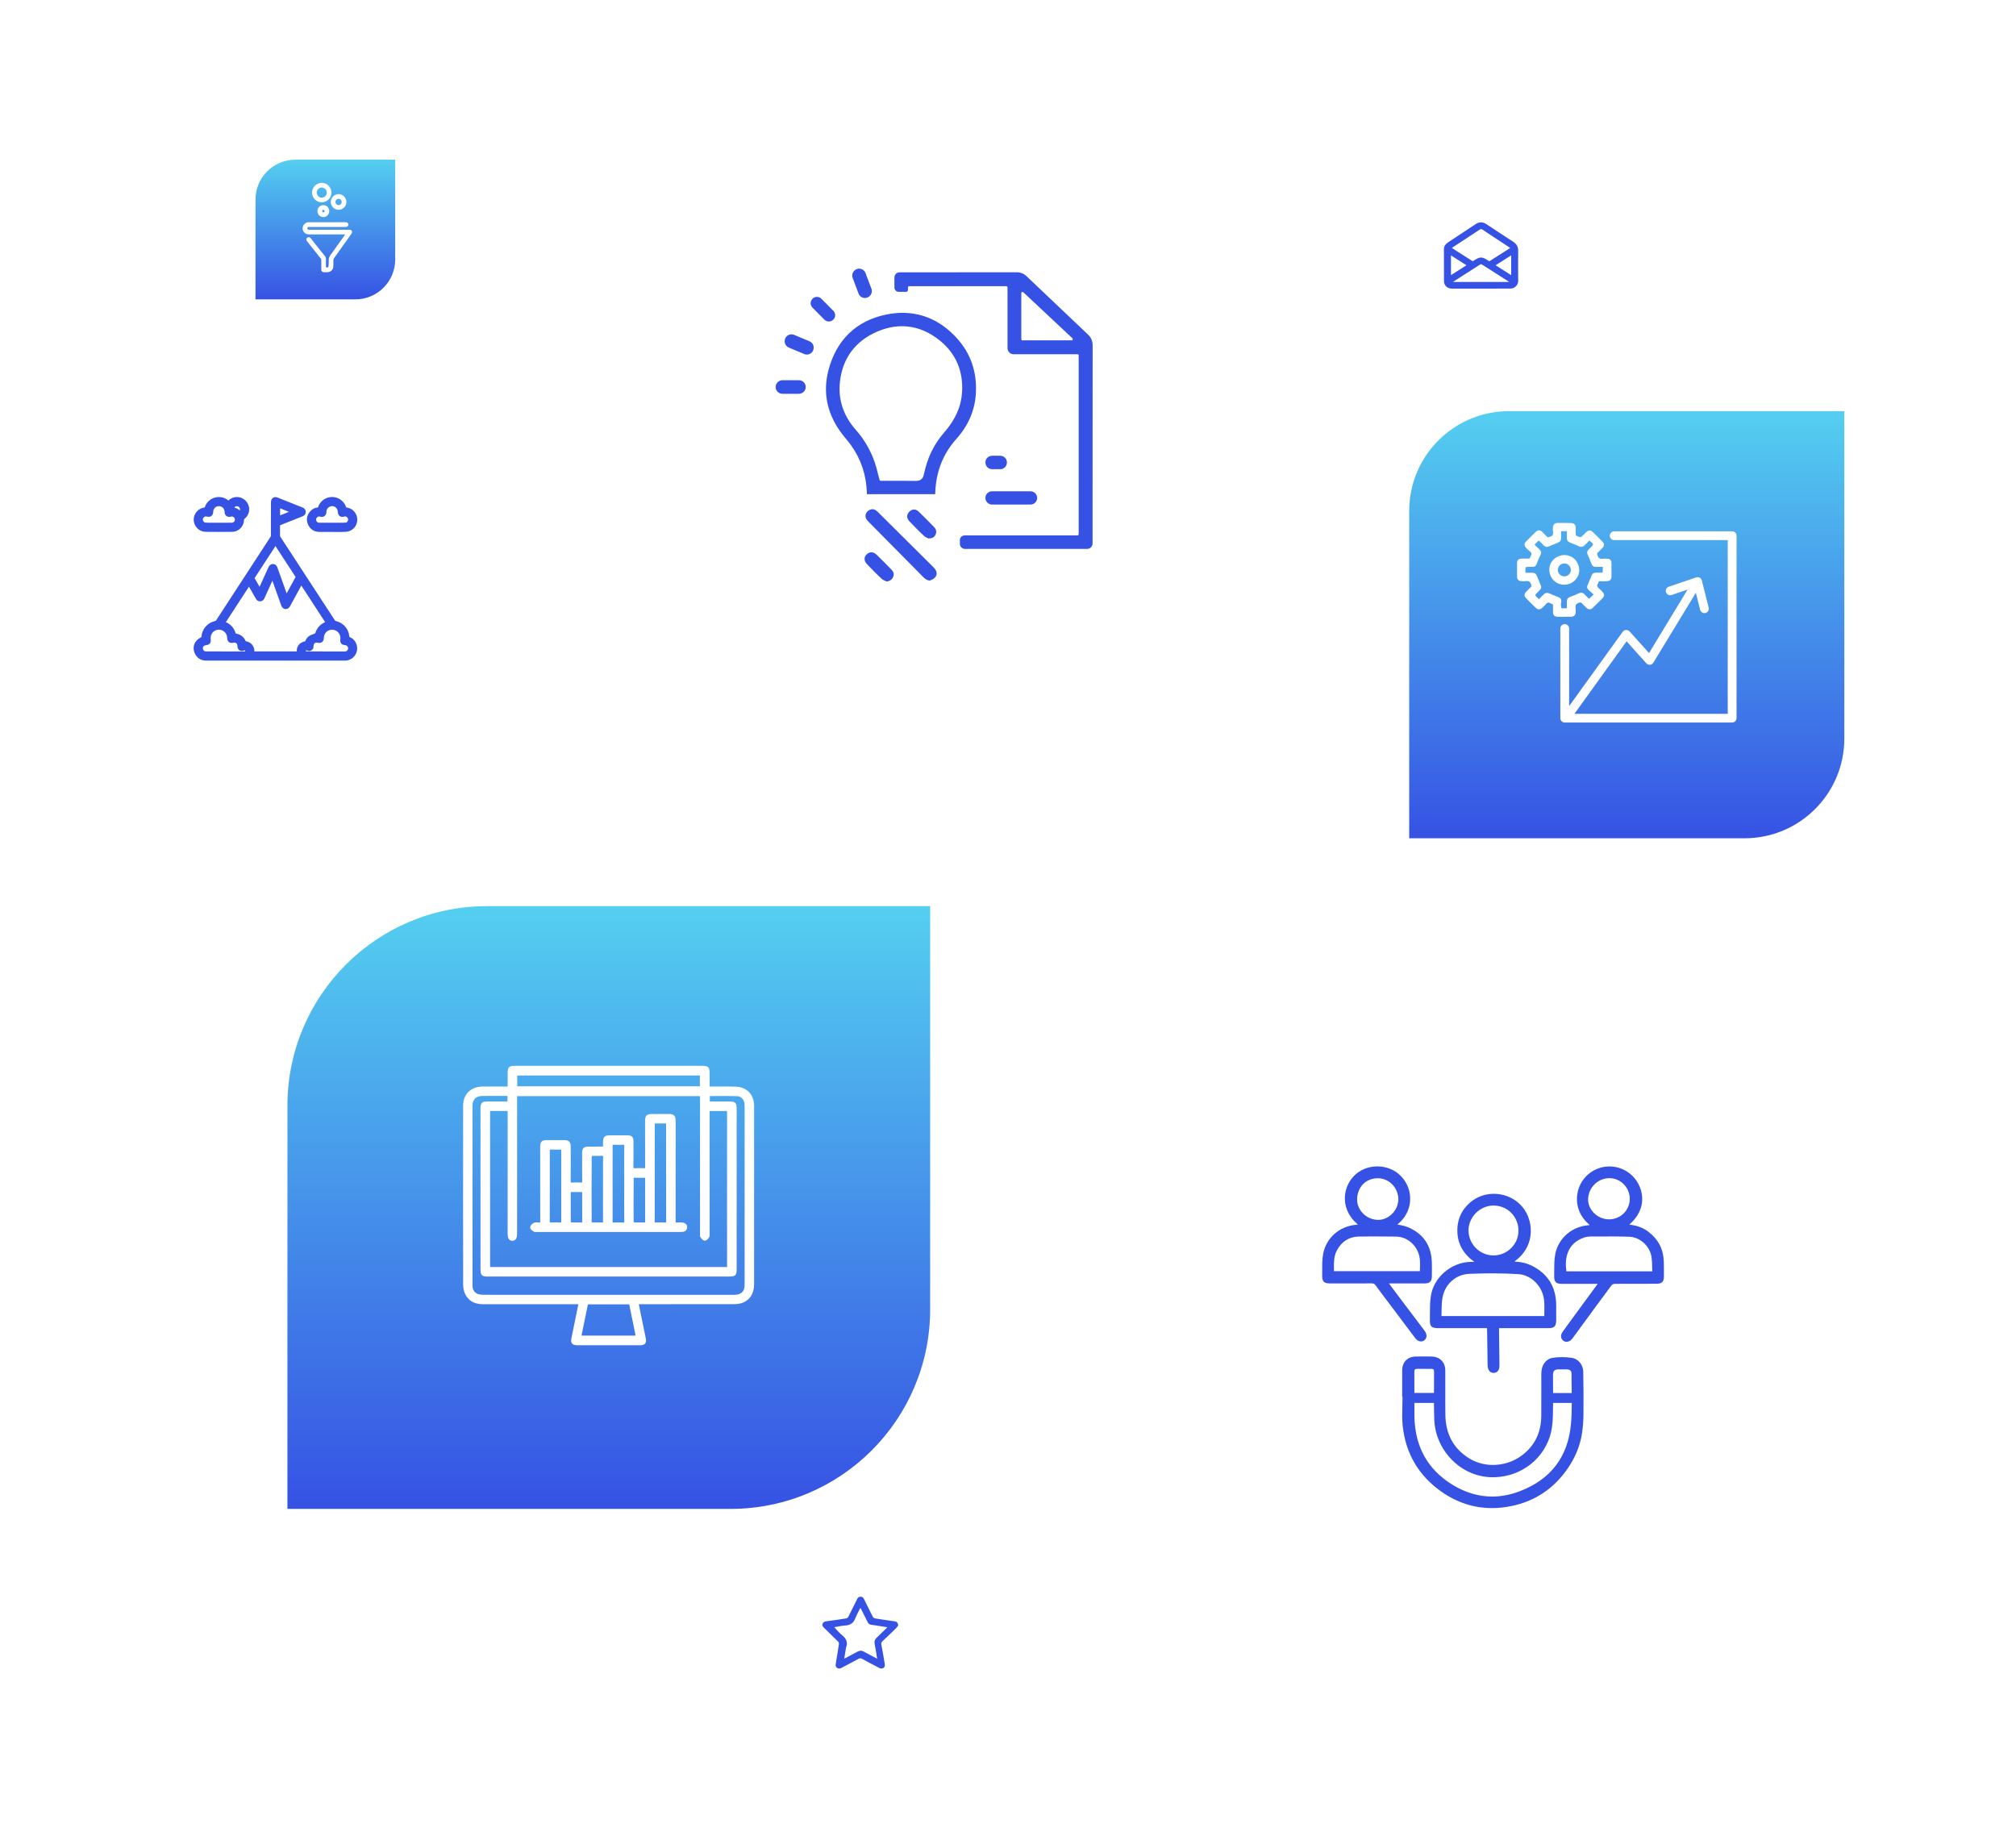 <svg width="505" height="459" viewBox="0 0 505 459" fill="none" xmlns="http://www.w3.org/2000/svg">
<g filter="url(#filter0_d_933_121)">
<path d="M323 74C323 46.386 300.614 24 273 24H144V140C144 167.614 166.386 190 194 190H323V74Z" fill="white"/>
</g>
<path d="M233 227H122C94.386 227 72 249.386 72 277V378H183C210.614 378 233 355.614 233 328V227Z" fill="url(#paint0_linear_933_121)"/>
<g filter="url(#filter1_d_933_121)">
<path d="M481 236H317C289.386 236 267 258.386 267 286V435H431C458.614 435 481 412.614 481 385V236Z" fill="white"/>
</g>
<path d="M462 103H378C364.193 103 353 114.193 353 128V210H437C450.807 210 462 198.807 462 185V103Z" fill="url(#paint1_linear_933_121)"/>
<g filter="url(#filter2_d_933_121)">
<path d="M113 126C113 112.193 101.807 101 88 101H24V165C24 178.807 35.193 190 49 190H113V126Z" fill="white"/>
</g>
<g filter="url(#filter3_d_933_121)">
<path d="M353 57C353 51.477 357.477 47 363 47H388V72C388 77.523 383.523 82 378 82H353V57Z" fill="white"/>
</g>
<g filter="url(#filter4_d_933_121)">
<path d="M198 402C198 396.477 202.477 392 208 392H233V417C233 422.523 228.523 427 223 427H198V402Z" fill="white"/>
</g>
<path d="M64 50C64 44.477 68.477 40 74 40H99V65C99 70.523 94.523 75 89 75H64V50Z" fill="url(#paint2_linear_933_121)"/>
<path d="M433.911 133.108H404.349C403.734 133.108 403.244 133.593 403.244 134.204C403.244 134.815 403.734 135.301 404.349 135.301H432.79V178.823H394.39L407.458 160.656L412.398 166.169C412.635 166.435 412.982 166.56 413.33 166.529C413.677 166.498 413.993 166.294 414.166 165.997L424.804 148.503L425.877 152.763C426.003 153.264 426.445 153.593 426.95 153.593C427.045 153.593 427.124 153.577 427.219 153.562C427.818 153.421 428.166 152.825 428.024 152.23L426.303 145.418C426.287 145.371 426.272 145.339 426.272 145.292C426.272 145.277 426.272 145.277 426.256 145.261C426.24 145.214 426.224 145.183 426.193 145.136C426.193 145.136 426.193 145.12 426.177 145.12C426.145 145.073 426.13 145.042 426.098 144.995C426.098 144.995 426.098 144.995 426.098 144.979C426.098 144.979 426.098 144.979 426.082 144.964C426.051 144.932 426.019 144.885 425.972 144.854C425.94 144.823 425.893 144.791 425.861 144.76C425.846 144.76 425.846 144.744 425.83 144.744C425.782 144.713 425.751 144.697 425.703 144.682H425.688C425.64 144.666 425.609 144.65 425.561 144.635H425.546C425.498 144.619 425.451 144.603 425.404 144.603H425.388C425.34 144.603 425.293 144.588 425.246 144.603H425.23C425.183 144.603 425.135 144.603 425.072 144.619C425.056 144.619 425.056 144.619 425.041 144.619C425.025 144.619 425.009 144.619 424.977 144.635C424.946 144.635 424.93 144.65 424.899 144.65H424.883L418.017 146.984C417.433 147.187 417.133 147.798 417.339 148.378C417.544 148.957 418.159 149.255 418.743 149.051L422.736 147.689L413.077 163.6L408.2 158.182C407.979 157.931 407.648 157.806 407.316 157.821C406.985 157.837 406.669 158.009 406.48 158.276L393.064 176.881V157.446C393.064 156.835 392.575 156.349 391.96 156.349C391.344 156.349 390.855 156.835 390.855 157.446V179.904C390.855 180.514 391.344 181 391.96 181H433.895C434.51 181 435 180.514 435 179.904V134.204C435.015 133.593 434.51 133.108 433.911 133.108Z" fill="white"/>
<path d="M391.865 154.501C392.054 154.501 392.228 154.501 392.417 154.501C392.575 154.501 392.749 154.501 392.907 154.501C393.143 154.501 393.38 154.501 393.601 154.501C394.216 154.486 394.627 154.125 394.69 153.515V153.483C394.722 153.154 394.753 152.81 394.69 152.465C394.532 151.62 394.832 151.165 395.669 150.962C395.921 150.899 396.016 150.899 396.158 151.04C396.6 151.494 396.994 151.901 397.405 152.277C397.925 152.763 398.478 152.763 398.951 152.309C399.788 151.51 400.64 150.664 401.461 149.818C401.919 149.349 401.919 148.816 401.461 148.315L401.414 148.268C401.161 148.002 400.908 147.72 400.624 147.485C400.025 147.015 399.946 146.639 400.324 146.138C400.403 146.044 400.419 145.919 400.451 145.809C400.482 145.653 400.53 145.59 400.782 145.606C401.445 145.621 402.013 145.621 402.581 145.59C403.26 145.559 403.67 145.151 403.67 144.494C403.686 143.256 403.686 142.113 403.67 140.986C403.67 140.39 403.276 139.999 402.676 139.968C402.613 139.968 402.566 139.968 402.503 139.952C402.234 139.936 401.95 139.921 401.666 139.968C400.798 140.124 400.324 139.827 400.119 138.965C400.056 138.699 400.056 138.621 400.182 138.495C400.577 138.12 400.987 137.712 401.382 137.305C402.029 136.616 401.792 136.084 401.492 135.77C400.703 134.94 399.851 134.095 398.888 133.186C398.588 132.904 398.115 132.685 397.499 133.186C397.278 133.359 397.073 133.562 396.884 133.766L396.742 133.907C396.331 134.314 396.126 134.517 395.921 134.549C395.716 134.58 395.479 134.47 394.927 134.236C394.832 134.189 394.722 134.032 394.722 133.922C394.706 133.593 394.706 133.265 394.706 132.936C394.706 132.701 394.706 132.435 394.706 132.2C394.69 131.479 394.28 131.056 393.617 131.041C392.496 130.994 391.344 130.994 390.081 131.009C389.45 131.025 389.04 131.432 389.008 132.074V132.121C388.992 132.45 388.977 132.779 389.008 133.108C389.119 134.001 388.898 134.361 388.187 134.455C388.108 134.47 388.045 134.502 387.998 134.533C387.982 134.549 387.966 134.549 387.966 134.549C387.793 134.643 387.682 134.627 387.525 134.455C387.177 134.079 386.783 133.687 386.293 133.218C385.804 132.748 385.236 132.732 384.778 133.171C383.91 134.001 383.042 134.846 382.206 135.723C381.78 136.162 381.795 136.71 382.237 137.18L382.316 137.258C382.537 137.493 382.758 137.744 383.026 137.947C383.689 138.464 383.784 138.871 383.374 139.404C383.31 139.498 383.279 139.592 383.263 139.686C383.232 139.842 383.168 139.936 382.916 139.936H382.9C382.3 139.921 381.701 139.921 381.148 139.936C380.422 139.952 380.028 140.328 380.012 141.033C379.996 142.207 379.996 143.35 380.012 144.478C380.028 145.136 380.406 145.543 381.085 145.59H381.148C381.448 145.606 381.748 145.637 382.048 145.59C382.932 145.433 383.389 145.731 383.579 146.545C383.642 146.827 383.642 146.921 383.484 147.062C383.137 147.391 382.679 147.83 382.253 148.299C381.78 148.816 381.78 149.349 382.253 149.834C383.074 150.68 383.894 151.51 384.731 152.293C385.236 152.763 385.788 152.763 386.325 152.277L386.388 152.215C386.641 151.98 386.909 151.745 387.13 151.479C387.572 150.899 387.966 150.821 388.471 151.197C388.566 151.275 388.692 151.306 388.803 151.322C388.961 151.353 389.024 151.4 389.024 151.651C389.008 152.246 389.008 152.841 389.024 153.389C389.04 154.125 389.434 154.501 390.176 154.517C390.586 154.517 390.981 154.517 391.391 154.517L391.865 154.501ZM391.107 150.743C391.107 150.038 390.918 149.787 390.255 149.537C389.592 149.286 388.835 149.004 388.124 148.66C387.919 148.566 387.73 148.519 387.54 148.519C387.256 148.519 387.004 148.628 386.751 148.863L386.688 148.926C386.357 149.239 386.009 149.568 385.694 149.912C385.615 149.991 385.552 150.038 385.504 150.038C385.457 150.038 385.394 150.006 385.315 149.928L385.299 149.912C384.873 149.505 384.605 149.27 384.605 149.098C384.605 148.926 384.857 148.675 385.283 148.252L385.378 148.158C385.441 148.096 385.52 148.017 385.583 147.955C386.136 147.391 386.183 147.093 385.852 146.373C385.599 145.809 385.346 145.198 385.031 144.384C384.778 143.711 384.51 143.523 383.831 143.491C383.247 143.476 382.79 143.476 382.363 143.491C382.269 143.491 382.19 143.491 382.158 143.46C382.127 143.429 382.111 143.35 382.111 143.225V143.194C382.095 142.614 382.095 142.254 382.206 142.129C382.316 142.004 382.679 142.004 383.247 142.004H383.531C384.589 142.004 384.715 141.925 385.078 140.876C385.299 140.265 385.567 139.686 385.836 139.138C386.167 138.433 386.136 138.135 385.583 137.603L385.346 137.368C385.094 137.117 384.841 136.851 384.573 136.616C384.494 136.538 384.447 136.475 384.447 136.428C384.447 136.381 384.494 136.319 384.573 136.256C384.841 136.021 385.078 135.786 385.268 135.567C385.346 135.488 385.394 135.441 385.441 135.441C385.489 135.441 385.567 135.488 385.662 135.582C385.883 135.817 386.104 136.037 386.325 136.256C386.467 136.397 386.609 136.538 386.751 136.679C387.098 137.023 387.509 137.102 387.982 136.882C388.708 136.569 389.497 136.24 390.287 135.927C390.807 135.723 391.06 135.379 391.044 134.831C391.044 134.643 391.044 134.47 391.044 134.283C391.044 133.985 391.06 133.672 391.028 133.374C391.013 133.233 391.028 133.139 391.076 133.108C391.123 133.061 391.218 133.061 391.36 133.061C391.644 133.077 391.912 133.077 392.165 133.061C392.323 133.045 392.417 133.061 392.465 133.108C392.512 133.155 392.528 133.249 392.512 133.406C392.48 133.75 392.496 134.11 392.496 134.439C392.496 134.564 392.496 134.69 392.496 134.815C392.496 135.379 392.78 135.755 393.348 135.958C394.011 136.193 394.722 136.491 395.526 136.851C396.047 137.086 396.505 137.023 396.9 136.632C397.01 136.522 397.136 136.397 397.247 136.287C397.499 136.037 397.752 135.786 398.004 135.535C398.131 135.41 398.162 135.395 398.304 135.535L398.32 135.551C398.778 135.958 399.046 136.209 399.046 136.381C399.046 136.553 398.794 136.82 398.352 137.258C398.304 137.305 398.241 137.368 398.194 137.415C398.115 137.493 398.052 137.556 397.973 137.634C397.547 138.057 397.468 138.511 397.752 139.075C398.083 139.733 398.352 140.437 398.62 141.142C398.872 141.831 399.125 142.004 399.835 142.004C400.23 142.004 400.624 142.004 401.051 142.004H401.492C401.492 142.098 401.492 142.191 401.492 142.27C401.492 142.63 401.492 142.99 401.477 143.319C401.445 143.366 401.335 143.444 401.287 143.444C401.019 143.46 400.735 143.46 400.467 143.46C400.261 143.46 400.056 143.46 399.835 143.46C399.125 143.476 398.872 143.679 398.604 144.384C398.352 145.042 398.068 145.715 397.768 146.357C397.468 147.015 397.452 147.328 398.02 147.861C398.32 148.143 398.636 148.425 398.936 148.691C399.03 148.769 399.125 148.848 399.204 148.926L398.052 150.006L397.815 149.787C397.562 149.537 397.278 149.255 396.994 148.973C396.363 148.346 396.063 148.362 395.321 148.707C394.611 149.035 393.964 149.302 393.333 149.521C392.78 149.709 392.512 150.069 392.496 150.617C392.48 151.228 392.48 151.714 392.496 152.168C392.496 152.34 392.48 152.371 392.275 152.371H392.259C391.644 152.403 391.265 152.418 391.139 152.309C391.013 152.183 391.013 151.823 391.013 151.197V151.056C391.107 150.977 391.107 150.852 391.107 150.743Z" fill="white"/>
<path d="M391.944 146.483C392.985 146.451 393.98 145.981 394.674 145.214C395.321 144.494 395.653 143.554 395.59 142.63C395.416 140.453 393.727 138.918 391.644 139.059C390.602 139.138 389.639 139.607 388.977 140.359C388.345 141.08 388.045 141.988 388.108 142.928C388.187 144.917 389.845 146.483 391.817 146.483C391.865 146.483 391.912 146.483 391.944 146.483ZM393.49 142.802C393.475 143.695 392.749 144.384 391.833 144.384C390.934 144.368 390.223 143.664 390.223 142.755C390.223 141.894 390.997 141.142 391.865 141.142C392.291 141.142 392.717 141.33 393.017 141.643C393.317 141.941 393.49 142.379 393.49 142.802Z" fill="white"/>
<path d="M188.909 277.124C188.909 276.988 188.909 276.844 188.9 276.69C188.746 274.117 187.03 272.374 184.52 272.238C183.264 272.175 181.548 272.184 180.04 272.193C179.399 272.193 178.794 272.202 178.27 272.193C178.099 272.193 177.936 272.193 177.755 272.193V271.443C177.755 270.585 177.755 269.764 177.755 268.942C177.755 267.307 177.448 267 175.832 267L142.001 267.009C137.648 267.009 133.286 267.009 128.933 267.009C127.515 267.009 127.163 267.361 127.163 268.788C127.163 269.637 127.163 270.495 127.163 271.38V272.193H126.658C126.179 272.193 125.61 272.193 125.014 272.184C123.587 272.184 121.961 272.184 120.787 272.202C117.888 272.265 116.01 274.144 116.01 276.988C115.992 294.075 116.001 308.344 116.019 321.891C116.019 322.695 116.209 323.535 116.534 324.203C117.355 325.874 118.846 326.723 120.968 326.723C120.968 326.723 120.968 326.723 120.977 326.723C126.504 326.723 132.492 326.723 138.29 326.723H144.873L144.44 328.872C143.997 331.039 143.564 333.153 143.139 335.266C143.058 335.681 142.995 336.205 143.302 336.576C143.609 336.946 144.115 337 144.53 337C147.185 337 149.813 337 152.396 337C155.114 337 157.788 337 160.389 337C160.759 337 161.283 336.955 161.599 336.576C161.906 336.196 161.852 335.681 161.779 335.32C161.554 334.209 161.319 333.09 161.093 331.997C160.94 331.265 160.795 330.543 160.642 329.811C160.479 329.017 160.316 328.231 160.154 327.391C160.109 327.174 160.064 326.948 160.018 326.723H165.013C171.28 326.723 177.764 326.723 183.734 326.714C184.249 326.714 184.908 326.686 185.531 326.515C187.708 325.91 188.9 324.194 188.9 321.692C188.9 309.41 188.9 297.137 188.9 284.854V277.232L188.909 277.124ZM129.529 308.986V274.595H175.353V278.903C175.353 288.918 175.353 298.925 175.353 308.94C175.353 308.995 175.353 309.067 175.344 309.13C175.326 309.383 175.308 309.69 175.471 309.952C175.561 310.096 176.012 310.792 176.563 310.792C176.572 310.792 176.572 310.792 176.581 310.792C177.123 310.783 177.539 310.123 177.656 309.916C177.801 309.654 177.783 309.356 177.764 309.121C177.755 309.049 177.755 308.977 177.755 308.913C177.755 300.063 177.755 291.212 177.755 282.371V278.325H182.126V317.403H122.765V278.316H127.163V309.004C127.163 309.78 127.29 310.25 127.579 310.539C127.777 310.729 128.03 310.828 128.346 310.828C128.346 310.828 128.346 310.828 128.355 310.828C129.529 310.828 129.529 309.446 129.529 308.986ZM127.118 275.95H126.748C126.278 275.95 125.8 275.95 125.321 275.95C124.183 275.95 123.009 275.95 121.853 275.95C120.823 275.959 120.408 276.365 120.363 277.404C120.363 277.512 120.363 277.63 120.363 277.729C120.363 277.774 120.363 277.819 120.363 277.864C120.363 291.203 120.363 304.542 120.363 317.881C120.363 318.586 120.39 319.109 120.724 319.444C121.058 319.778 121.582 319.796 122.295 319.796H182.623C184.222 319.796 184.529 319.498 184.529 317.926C184.529 304.56 184.529 291.194 184.529 277.837C184.529 277.142 184.502 276.627 184.177 276.302C183.851 275.977 183.337 275.95 182.641 275.95C181.431 275.95 180.212 275.95 178.975 275.95H177.81V274.586C178.306 274.586 178.848 274.577 179.399 274.577C181.187 274.559 183.201 274.55 184.727 274.613C185.64 274.649 186.398 275.48 186.498 276.528C186.525 276.808 186.525 277.106 186.525 277.377C186.525 292.097 186.525 306.818 186.525 321.548C186.525 321.864 186.516 322.135 186.498 322.397C186.398 323.417 185.685 324.167 184.673 324.311C184.294 324.366 183.888 324.375 183.544 324.375C165.681 324.375 142.471 324.375 121.338 324.365C120.905 324.365 120.345 324.347 119.848 324.203C119.044 323.968 118.557 323.399 118.394 322.514C118.358 322.324 118.358 322.126 118.358 321.927V321.412C118.358 306.863 118.358 291.808 118.358 277.015C118.358 275.435 119.207 274.577 120.814 274.559C121.121 274.55 121.555 274.55 122.025 274.55C122.44 274.55 122.873 274.55 123.271 274.55C123.587 274.55 123.867 274.55 124.084 274.55H127.118V275.95ZM129.566 272.139V269.429H175.317V272.139H129.566ZM157.616 326.75L159.215 334.589H145.668L147.266 326.75H157.616Z" fill="white"/>
<path d="M133.702 308.525C133.864 308.615 134.036 308.642 134.198 308.642C134.289 308.642 134.37 308.633 134.442 308.633C134.506 308.624 134.569 308.624 134.623 308.624C146.499 308.624 158.375 308.624 170.26 308.624C170.305 308.624 170.359 308.624 170.404 308.624C170.558 308.624 170.711 308.624 170.874 308.615C171.903 308.552 172.102 307.902 172.129 307.513C172.156 307.179 172.075 306.394 170.91 306.267C170.449 306.222 169.98 306.222 169.501 306.258C169.357 306.267 169.293 306.258 169.275 306.249C169.266 306.222 169.239 306.15 169.239 305.951C169.257 299.268 169.257 292.477 169.248 285.902V281.359C169.248 281.287 169.248 281.215 169.248 281.143C169.248 280.935 169.248 280.727 169.239 280.511C169.176 279.499 168.733 279.084 167.731 279.075C166.656 279.066 165.563 279.066 164.507 279.075C164.146 279.075 163.793 279.075 163.432 279.075C161.933 279.075 161.59 279.427 161.59 280.935C161.59 281.775 161.59 282.615 161.59 283.455C161.59 286.372 161.59 289.388 161.599 292.35C161.599 292.549 161.572 292.621 161.563 292.639C161.545 292.648 161.481 292.666 161.31 292.657C160.56 292.612 159.802 292.612 159.043 292.657C158.763 292.675 158.709 292.621 158.709 292.621C158.709 292.621 158.655 292.567 158.664 292.287C158.7 290.526 158.691 288.729 158.682 286.995C158.682 286.634 158.682 286.272 158.682 285.902C158.682 284.827 158.284 284.43 157.237 284.421C155.756 284.412 154.229 284.412 152.568 284.421C151.547 284.421 151.105 284.836 151.06 285.857C151.041 286.254 151.041 286.661 151.05 287.049C151.05 287.112 151.05 287.166 151.05 287.23C150.382 287.23 149.714 287.23 149.046 287.239C148.513 287.239 147.98 287.239 147.447 287.239C146.219 287.239 145.821 287.636 145.821 288.864C145.821 289.334 145.821 289.813 145.821 290.282C145.812 292.125 145.812 294.03 145.84 295.909C145.84 296.152 145.803 296.216 145.803 296.216C145.803 296.216 145.74 296.252 145.505 296.243C144.738 296.198 144.006 296.198 143.311 296.243C143.049 296.261 142.995 296.216 142.995 296.216C142.995 296.216 142.941 296.161 142.95 295.863C142.977 293.064 142.968 290.219 142.959 287.464V287.257C142.959 286.074 142.498 285.613 141.315 285.613C140.005 285.604 138.57 285.604 136.944 285.613C135.734 285.613 135.318 286.029 135.318 287.248C135.318 289.903 135.318 292.558 135.318 295.213V298.365C135.318 299.033 135.318 299.702 135.318 300.361C135.318 302.203 135.309 304.118 135.327 305.996C135.327 306.159 135.309 306.231 135.3 306.249C135.282 306.258 135.219 306.267 135.093 306.258L134.966 306.249C134.578 306.213 134.135 306.177 133.738 306.339C133.341 306.502 132.871 306.972 132.808 307.432C132.753 307.884 133.259 308.272 133.702 308.525ZM140.592 305.816C140.592 306.177 140.538 306.231 140.538 306.231C140.538 306.231 140.475 306.276 140.222 306.258C139.888 306.231 139.554 306.222 139.22 306.222C138.922 306.222 138.624 306.231 138.335 306.231C138.19 306.231 138.037 306.24 137.892 306.24C137.793 306.24 137.748 306.231 137.721 306.231C137.712 306.213 137.712 306.177 137.712 306.105C137.721 302.257 137.721 298.347 137.721 294.563C137.721 292.368 137.721 290.165 137.721 287.979C137.856 287.979 138.001 287.979 138.136 287.979C138.922 287.979 139.725 287.979 140.529 287.997C140.556 288.033 140.583 288.079 140.602 288.106C140.611 288.133 140.602 288.223 140.602 288.286C140.602 288.34 140.592 288.413 140.592 288.476C140.592 289.794 140.592 291.113 140.592 292.432C140.583 296.821 140.583 301.354 140.592 305.816ZM145.84 305.96C145.84 306.15 145.812 306.222 145.812 306.24C145.794 306.249 145.731 306.267 145.551 306.258C145.298 306.249 145.045 306.24 144.792 306.24C144.647 306.24 144.512 306.24 144.367 306.24C143.961 306.24 143.537 306.249 143.13 306.222C143.094 306.204 143.022 306.159 142.986 306.123C142.959 303.991 142.959 301.887 142.968 299.665V298.618H145.821C145.831 298.672 145.831 298.726 145.831 298.771C145.831 299.53 145.831 300.28 145.831 301.038C145.821 302.646 145.821 304.316 145.84 305.96ZM151.05 292.612C151.05 292.982 151.05 293.353 151.05 293.714V306.24C150.906 306.24 150.771 306.24 150.626 306.24C149.813 306.24 149.046 306.249 148.287 306.222C148.26 306.195 148.224 306.15 148.206 306.123C148.188 300.252 148.188 294.888 148.215 289.722C148.251 289.668 148.332 289.605 148.386 289.578C148.82 289.551 149.271 289.551 149.714 289.56C150.093 289.56 150.482 289.569 150.87 289.551C150.969 289.551 151.023 289.56 151.05 289.56C151.06 289.587 151.069 289.65 151.069 289.785C151.041 290.734 151.05 291.682 151.05 292.612ZM153.453 286.959C153.453 286.859 153.462 286.814 153.471 286.787C153.498 286.778 153.543 286.769 153.651 286.778C154.329 286.796 155.223 286.814 156.117 286.778C156.261 286.769 156.316 286.787 156.343 286.796C156.352 286.814 156.37 286.886 156.37 287.04C156.352 289.406 156.352 291.817 156.361 294.147C156.361 294.942 156.361 295.728 156.361 296.523C156.361 297.326 156.361 298.139 156.361 298.943C156.361 301.228 156.352 303.603 156.379 305.933C156.379 306.186 156.343 306.24 156.343 306.24C156.343 306.24 156.279 306.276 156.045 306.267C155.674 306.249 155.295 306.24 154.925 306.24C154.491 306.24 154.058 306.249 153.642 306.258C153.543 306.258 153.498 306.249 153.471 306.249C153.462 306.222 153.453 306.177 153.453 306.069C153.462 299.702 153.462 293.28 153.453 286.959ZM161.608 305.951C161.608 306.15 161.581 306.222 161.572 306.24C161.554 306.249 161.49 306.267 161.319 306.258C161.075 306.249 160.831 306.24 160.596 306.24C160.452 306.24 160.298 306.24 160.154 306.24C159.738 306.24 159.305 306.249 158.899 306.222C158.853 306.204 158.763 306.141 158.718 306.096C158.7 302.754 158.709 299.367 158.727 296.08V295.06H161.599V296.983C161.599 297.751 161.599 298.519 161.599 299.286C161.59 301.472 161.59 303.729 161.608 305.951ZM166.873 305.879C166.873 306.168 166.828 306.231 166.828 306.231C166.828 306.231 166.774 306.276 166.503 306.258C166.15 306.24 165.798 306.231 165.446 306.231C165.139 306.231 164.823 306.24 164.525 306.24C164.389 306.24 164.245 306.24 164.109 306.249C164.064 306.249 164.028 306.249 164.01 306.24C164.01 306.222 164.001 306.177 164.001 306.123C164.01 300.406 164.01 294.599 164.01 288.982C164.01 286.471 164.01 283.951 164.01 281.441H166.846C166.855 281.567 166.855 281.676 166.855 281.793C166.855 283.717 166.855 285.64 166.855 287.564C166.855 293.569 166.855 299.774 166.873 305.879Z" fill="white"/>
<path d="M272.731 83.573L266.324 77.496C263.335 74.661 260.346 71.827 257.357 68.982C256.583 68.249 255.691 67.894 254.637 67.905C246.359 67.926 231.049 67.926 225.329 67.926C224.91 67.926 224.512 68.088 224.211 68.39C223.91 68.691 223.749 69.09 223.749 69.51V72.032C223.749 72.786 224.362 73.411 225.125 73.411H226.974C227.393 73.411 227.737 73.067 227.737 72.646V72H252.078V87.194C252.078 88.218 252.906 89.048 253.927 89.048H269.904V133.834H241.607C240.8 133.834 240.144 134.491 240.144 135.299V136.237C240.144 137.099 240.843 137.81 241.714 137.81H272.334C273.237 137.81 273.979 137.067 273.979 136.161C273.979 128.111 273.979 100.923 274 86.472C273.989 85.308 273.591 84.382 272.731 83.573ZM256.131 84.963V73.433L268.431 84.963H256.131Z" fill="#3652E4"/>
<path d="M216.911 124.146C216.922 124.103 217.362 124.103 217.631 124.103H233.78C234.059 124.103 234.489 124.103 234.597 124.06C234.554 124.038 234.575 123.585 234.586 123.316C234.779 118.197 236.532 113.779 239.79 110.158C242.875 106.731 244.552 102.755 244.767 98.358C245.025 93.013 243.391 88.347 239.897 84.5C236.048 80.254 231.328 78.067 226.082 78.067C224.716 78.067 223.308 78.218 221.878 78.519C214.352 80.082 209.299 84.931 207.267 92.539C205.794 98.046 206.762 103.294 210.138 108.132C210.589 108.779 211.084 109.393 211.589 109.997C212.073 110.589 212.557 111.182 212.997 111.807C215.406 115.191 216.696 119.081 216.846 123.381C216.857 123.596 216.868 124.049 216.911 124.146ZM210.643 96.365C211.03 90.675 213.858 86.343 218.803 83.843C224.566 80.933 230.242 81.515 235.21 85.524C239.166 88.714 241.004 92.992 240.693 98.24C240.478 101.774 239.026 105.029 236.242 108.197C233.704 111.085 231.995 114.62 231.156 118.704C230.995 119.469 230.683 120.18 229.458 120.18C229.436 120.18 229.415 120.18 229.382 120.18C227.372 120.137 225.361 120.148 223.372 120.148H220.62L220.491 119.674C220.373 119.243 220.265 118.812 220.158 118.381C219.921 117.454 219.706 116.581 219.405 115.73C218.362 112.691 216.739 109.9 214.567 107.443C211.686 104.156 210.363 100.427 210.643 96.365Z" fill="#3652E4"/>
<path d="M221.899 129.825L220.093 128.025C219.954 127.885 219.792 127.756 219.631 127.637C219.276 127.389 218.9 127.271 218.524 127.271C217.975 127.271 217.427 127.519 216.986 128.004C216.352 128.693 216.352 129.749 216.975 130.504C217.223 130.795 217.491 131.075 217.771 131.344L221.985 135.601C225.028 138.672 228.071 141.754 231.103 144.825C231.651 145.375 232.188 145.666 232.887 145.774C233.006 145.72 233.124 145.666 233.253 145.623C233.586 145.483 233.909 145.353 234.124 145.17C234.629 144.75 234.908 144.254 234.93 143.726C234.951 143.134 234.661 142.519 234.091 141.937C230.027 137.907 225.963 133.866 221.899 129.825Z" fill="#3652E4"/>
<path d="M246.541 124.739C246.541 125.827 247.423 126.7 248.498 126.7H258.142C259.228 126.7 260.099 125.816 260.099 124.739C260.099 123.65 259.217 122.777 258.142 122.777H248.498C247.423 122.766 246.541 123.65 246.541 124.739Z" fill="#3652E4"/>
<path d="M230.393 128.004C229.931 127.551 229.447 127.336 228.963 127.336C228.479 127.336 227.995 127.551 227.555 127.993C226.738 128.801 226.748 129.933 227.587 130.806C228.802 132.066 230.049 133.37 231.371 134.577C231.619 134.803 231.984 134.965 232.382 135.138C232.446 135.17 232.511 135.191 232.565 135.224L232.79 135.17C233.661 135.148 234.306 134.803 234.64 134.006C234.984 133.209 234.833 132.465 234.177 131.797C232.941 130.525 231.672 129.254 230.393 128.004Z" fill="#3652E4"/>
<path d="M202.913 85.233L199.032 83.606C198.537 83.401 197.999 83.401 197.505 83.606C197.01 83.81 196.623 84.188 196.419 84.683C195.978 85.75 196.462 86.914 197.473 87.345L201.354 88.972C201.848 89.177 202.386 89.177 202.881 88.972C203.375 88.767 203.762 88.39 203.966 87.895C204.407 86.828 203.923 85.653 202.913 85.233Z" fill="#3652E4"/>
<path d="M214.793 73.67C214.986 74.166 215.352 74.564 215.836 74.78C216.32 74.995 216.868 75.017 217.362 74.823C218.438 74.413 218.954 73.26 218.567 72.226L217.083 68.293C216.696 67.258 215.535 66.741 214.513 67.129C213.438 67.538 212.922 68.691 213.309 69.726L214.793 73.67Z" fill="#3652E4"/>
<path d="M219.781 138.737C219.319 138.284 218.803 138.058 218.287 138.058C217.782 138.058 217.287 138.273 216.846 138.704C216.051 139.48 216.083 140.612 216.943 141.517C218.051 142.681 219.362 144.028 220.728 145.278C220.964 145.494 221.319 145.655 221.695 145.817C221.835 145.881 221.964 145.935 222.104 146C223.082 145.838 223.663 145.429 223.996 144.664C224.329 143.888 224.179 143.177 223.555 142.519C222.319 141.258 221.061 139.987 219.781 138.737Z" fill="#3652E4"/>
<path d="M206.299 80.297C207.02 81.019 208.192 81.019 208.912 80.308L208.955 80.276C209.31 79.931 209.503 79.468 209.503 78.972C209.503 78.476 209.31 78.013 208.966 77.657L205.955 74.618C205.59 74.252 205.117 74.069 204.644 74.069C204.171 74.069 203.698 74.252 203.343 74.608C202.956 74.995 202.762 75.459 202.762 75.954C202.762 76.45 202.956 76.914 203.3 77.269L206.299 80.297Z" fill="#3652E4"/>
<path d="M200.15 94.953H195.989C194.892 94.953 194 95.858 194 96.957C194 98.057 194.892 98.951 195.989 98.951H200.139C201.236 98.951 202.128 98.057 202.128 96.957C202.139 95.858 201.246 94.953 200.15 94.953Z" fill="#3652E4"/>
<path d="M250.573 113.876H248.498C247.423 113.876 246.541 114.749 246.541 115.837C246.541 116.958 247.412 117.842 248.498 117.842H250.573C251.648 117.842 252.53 116.958 252.53 115.88V115.837C252.53 114.749 251.648 113.876 250.573 113.876Z" fill="#3652E4"/>
<path d="M272.731 83.573L266.324 77.496C263.335 74.661 260.346 71.827 257.357 68.982C256.583 68.249 255.691 67.894 254.637 67.905C246.359 67.926 231.049 67.926 225.329 67.926C224.91 67.926 224.512 68.088 224.211 68.39C223.91 68.691 223.749 69.09 223.749 69.51V72.032C223.749 72.786 224.362 73.411 225.125 73.411H226.974C227.393 73.411 227.737 73.067 227.737 72.646V72H252.078V87.194C252.078 88.218 252.906 89.048 253.927 89.048H269.904V133.834H241.607C240.8 133.834 240.144 134.491 240.144 135.299V136.237C240.144 137.099 240.843 137.81 241.714 137.81H272.334C273.237 137.81 273.979 137.067 273.979 136.161C273.979 128.111 273.979 100.923 274 86.472C273.989 85.308 273.591 84.382 272.731 83.573ZM256.131 84.963V73.433L268.431 84.963H256.131Z" stroke="white" stroke-width="0.6" stroke-linejoin="round"/>
<path d="M216.911 124.146C216.922 124.103 217.362 124.103 217.631 124.103H233.78C234.059 124.103 234.489 124.103 234.597 124.06C234.554 124.038 234.575 123.585 234.586 123.316C234.779 118.197 236.532 113.779 239.79 110.158C242.875 106.731 244.552 102.755 244.767 98.358C245.025 93.013 243.391 88.347 239.897 84.5C236.048 80.254 231.328 78.067 226.082 78.067C224.716 78.067 223.308 78.218 221.878 78.519C214.352 80.082 209.299 84.931 207.267 92.539C205.794 98.046 206.762 103.294 210.138 108.132C210.589 108.779 211.084 109.393 211.589 109.997C212.073 110.589 212.557 111.182 212.997 111.807C215.406 115.191 216.696 119.081 216.846 123.381C216.857 123.596 216.868 124.049 216.911 124.146ZM210.643 96.365C211.03 90.675 213.858 86.343 218.803 83.843C224.566 80.933 230.242 81.515 235.21 85.524C239.166 88.714 241.004 92.992 240.693 98.24C240.478 101.774 239.026 105.029 236.242 108.197C233.704 111.085 231.995 114.62 231.156 118.704C230.995 119.469 230.683 120.18 229.458 120.18C229.436 120.18 229.415 120.18 229.382 120.18C227.372 120.137 225.361 120.148 223.372 120.148H220.62L220.491 119.674C220.373 119.243 220.265 118.812 220.158 118.381C219.921 117.454 219.706 116.581 219.405 115.73C218.362 112.691 216.739 109.9 214.567 107.443C211.686 104.156 210.363 100.427 210.643 96.365Z" stroke="white" stroke-width="0.6" stroke-linejoin="round"/>
<path d="M221.899 129.825L220.093 128.025C219.954 127.885 219.792 127.756 219.631 127.637C219.276 127.389 218.9 127.271 218.524 127.271C217.975 127.271 217.427 127.519 216.986 128.004C216.352 128.693 216.352 129.749 216.975 130.504C217.223 130.795 217.491 131.075 217.771 131.344L221.985 135.601C225.028 138.672 228.071 141.754 231.103 144.825C231.651 145.375 232.188 145.666 232.887 145.774C233.006 145.72 233.124 145.666 233.253 145.623C233.586 145.483 233.909 145.353 234.124 145.17C234.629 144.75 234.908 144.254 234.93 143.726C234.951 143.134 234.661 142.519 234.091 141.937C230.027 137.907 225.963 133.866 221.899 129.825Z" stroke="white" stroke-width="0.6" stroke-linejoin="round"/>
<path d="M246.541 124.739C246.541 125.827 247.423 126.7 248.498 126.7H258.142C259.228 126.7 260.099 125.816 260.099 124.739C260.099 123.65 259.217 122.777 258.142 122.777H248.498C247.423 122.766 246.541 123.65 246.541 124.739Z" stroke="white" stroke-width="0.6" stroke-linejoin="round"/>
<path d="M230.393 128.004C229.931 127.551 229.447 127.336 228.963 127.336C228.479 127.336 227.995 127.551 227.555 127.993C226.738 128.801 226.748 129.933 227.587 130.806C228.802 132.066 230.049 133.37 231.371 134.577C231.619 134.803 231.984 134.965 232.382 135.138C232.446 135.17 232.511 135.191 232.565 135.224L232.79 135.17C233.661 135.148 234.306 134.803 234.64 134.006C234.984 133.209 234.833 132.465 234.177 131.797C232.941 130.525 231.672 129.254 230.393 128.004Z" stroke="white" stroke-width="0.6" stroke-linejoin="round"/>
<path d="M202.913 85.233L199.032 83.606C198.537 83.401 197.999 83.401 197.505 83.606C197.01 83.81 196.623 84.188 196.419 84.683C195.978 85.75 196.462 86.914 197.473 87.345L201.354 88.972C201.848 89.177 202.386 89.177 202.881 88.972C203.375 88.767 203.762 88.39 203.966 87.895C204.407 86.828 203.923 85.653 202.913 85.233Z" stroke="white" stroke-width="0.6" stroke-linejoin="round"/>
<path d="M214.793 73.67C214.986 74.166 215.352 74.564 215.836 74.78C216.32 74.995 216.868 75.017 217.362 74.823C218.438 74.413 218.954 73.26 218.567 72.226L217.083 68.293C216.696 67.258 215.535 66.741 214.513 67.129C213.438 67.538 212.922 68.691 213.309 69.726L214.793 73.67Z" stroke="white" stroke-width="0.6" stroke-linejoin="round"/>
<path d="M219.781 138.737C219.319 138.284 218.803 138.058 218.287 138.058C217.782 138.058 217.287 138.273 216.846 138.704C216.051 139.48 216.083 140.612 216.943 141.517C218.051 142.681 219.362 144.028 220.728 145.278C220.964 145.494 221.319 145.655 221.695 145.817C221.835 145.881 221.964 145.935 222.104 146C223.082 145.838 223.663 145.429 223.996 144.664C224.329 143.888 224.179 143.177 223.555 142.519C222.319 141.258 221.061 139.987 219.781 138.737Z" stroke="white" stroke-width="0.6" stroke-linejoin="round"/>
<path d="M206.299 80.297C207.02 81.019 208.192 81.019 208.912 80.308L208.955 80.276C209.31 79.931 209.503 79.468 209.503 78.972C209.503 78.476 209.31 78.013 208.966 77.657L205.955 74.618C205.59 74.252 205.117 74.069 204.644 74.069C204.171 74.069 203.698 74.252 203.343 74.608C202.956 74.995 202.762 75.459 202.762 75.954C202.762 76.45 202.956 76.914 203.3 77.269L206.299 80.297Z" stroke="white" stroke-width="0.6" stroke-linejoin="round"/>
<path d="M200.15 94.953H195.989C194.892 94.953 194 95.858 194 96.957C194 98.057 194.892 98.951 195.989 98.951H200.139C201.236 98.951 202.128 98.057 202.128 96.957C202.139 95.858 201.246 94.953 200.15 94.953Z" stroke="white" stroke-width="0.6" stroke-linejoin="round"/>
<path d="M250.573 113.876H248.498C247.423 113.876 246.541 114.749 246.541 115.837C246.541 116.958 247.412 117.842 248.498 117.842H250.573C251.648 117.842 252.53 116.958 252.53 115.88V115.837C252.53 114.749 251.648 113.876 250.573 113.876Z" stroke="white" stroke-width="0.6" stroke-linejoin="round"/>
<path d="M393.768 339.964C392.133 339.72 390.465 339.72 388.953 339.953C387.107 340.242 385.906 341.854 385.894 344.078C385.883 345.535 385.894 347.013 385.894 348.448C385.894 350.493 385.906 352.606 385.883 354.685C385.839 358.81 384.315 361.967 381.235 364.347C377.509 367.226 372.193 367.604 368.29 365.27C364.364 362.912 362.34 359.288 362.262 354.485C362.229 352.272 362.24 350.015 362.24 347.836C362.24 346.346 362.251 344.801 362.24 343.289C362.229 341.132 360.761 339.664 358.592 339.631C357.258 339.609 355.923 339.609 354.656 339.631C352.465 339.664 351.052 341.098 351.041 343.289C351.03 344.801 351.03 346.346 351.041 347.836C351.041 348.492 351.041 349.159 351.041 349.815C351.041 349.915 351.075 350.004 351.13 350.071C351.13 350.76 351.108 351.461 351.086 352.139C351.041 353.829 350.986 355.574 351.175 357.275C351.942 364.291 355.267 369.884 361.039 373.908C364.954 376.632 369.213 378 373.739 378C375.407 378 377.12 377.811 378.855 377.444C384.671 376.199 389.375 373.041 392.834 368.038C394.814 365.181 396.048 362.123 396.504 358.954C396.726 357.431 396.838 355.897 396.849 354.407C396.882 350.571 396.871 347.024 396.793 343.578C396.749 341.765 395.447 340.209 393.768 339.964ZM390.554 343.244C390.732 343.244 390.91 343.244 391.088 343.244C391.566 343.244 392.056 343.233 392.534 343.255C393.179 343.278 393.468 343.556 393.468 344.156C393.457 345.412 393.479 346.691 393.501 347.925C393.501 348.203 393.512 348.492 393.512 348.77H389.242C389.242 348.392 389.242 348.014 389.231 347.636C389.22 346.635 389.22 345.612 389.22 344.59C389.22 343.5 389.464 343.244 390.554 343.244ZM354.589 343.2C354.644 343.144 354.778 343.111 354.967 343.111C354.989 343.111 355.011 343.111 355.034 343.111C355.779 343.133 356.546 343.133 357.28 343.122C357.647 343.122 358.014 343.122 358.381 343.122C358.826 343.122 358.937 343.166 358.959 343.189C358.982 343.211 359.026 343.3 359.026 343.756C359.026 345.012 359.015 346.302 359.015 347.536C359.015 347.936 359.004 348.348 359.004 348.748H354.5C354.5 348.637 354.5 348.525 354.5 348.425C354.5 346.869 354.511 345.257 354.489 343.678C354.489 343.367 354.544 343.244 354.589 343.2ZM380.757 373.341C378.41 374.253 376.075 374.709 373.784 374.709C370.358 374.709 367.011 373.697 363.764 371.674C357.769 367.927 354.656 362.301 354.511 354.952C354.489 353.896 354.5 352.806 354.5 351.761C354.5 351.727 354.5 351.683 354.5 351.65H359.004C359.004 352.973 359.026 354.307 359.082 355.63C359.215 359.344 360.739 362.901 363.352 365.648C366.032 368.461 369.58 370.106 373.361 370.262C376.62 370.395 379.878 369.483 382.558 367.693C385.327 365.837 387.34 363.19 388.397 360.033C388.864 358.632 389.12 356.975 389.186 354.829C389.22 353.773 389.242 352.706 389.242 351.65H393.524C393.512 353.362 393.468 355.085 393.312 356.775C392.578 364.825 388.352 370.395 380.757 373.341Z" fill="#3652E4"/>
<path d="M357.992 329.068C357.992 329.546 357.992 330.047 357.981 330.536C357.97 331.414 358.036 332.037 358.437 332.437C358.837 332.837 359.46 332.926 360.338 332.926C363.063 332.926 365.777 332.926 368.501 332.926H372.293C372.305 333.038 372.316 333.138 372.316 333.238C372.36 336.173 372.394 339.119 372.438 342.055C372.449 342.755 372.66 343.322 373.05 343.7C373.339 343.978 373.717 344.134 374.14 344.134C374.151 344.134 374.173 344.134 374.184 344.134C375.218 344.1 375.819 343.333 375.808 342.055C375.785 340.52 375.774 338.986 375.752 337.452C375.741 336.173 375.719 334.883 375.708 333.605C375.708 333.382 375.708 333.16 375.708 332.926H379.511C382.269 332.926 385.038 332.926 387.796 332.926C389.475 332.926 390.009 332.382 390.02 330.692V329.913C390.02 328.924 390.032 327.912 390.02 326.911C389.976 322.286 387.863 318.895 383.726 316.861C382.614 316.316 381.379 315.993 379.9 315.871C381.913 314.303 383.203 312.169 383.559 309.756C383.971 307.01 383.17 304.141 381.402 302.095C379.8 300.239 377.443 299.071 374.918 298.893C372.394 298.704 369.98 299.494 368.123 301.095C366.144 302.807 365.054 304.953 364.887 307.466C364.653 310.934 365.943 313.77 368.724 315.915C368.713 315.915 368.701 315.915 368.69 315.915C368.523 315.915 368.357 315.915 368.19 315.927C365.832 316.016 363.508 316.961 361.628 318.606C359.738 320.263 358.526 322.442 358.214 324.743C357.992 326.167 357.992 327.645 357.992 329.068ZM368.056 308.288C368.034 306.754 368.679 305.209 369.813 304.052C370.97 302.874 372.538 302.207 374.117 302.207C377.487 302.207 380.145 304.864 380.167 308.266C380.178 309.856 379.556 311.368 378.421 312.502C377.265 313.658 375.73 314.303 374.106 314.303C370.814 314.303 368.101 311.602 368.056 308.288ZM361.306 328.301C361.328 327.156 361.35 326.078 361.551 325.021C362.173 321.797 364.831 319.451 368.001 319.318C372.282 319.129 376.408 319.151 380.256 319.384C383.626 319.584 386.417 322.553 386.628 326.133C386.673 326.956 386.662 327.779 386.651 328.657C386.651 328.935 386.64 329.213 386.64 329.491H361.284C361.295 329.091 361.295 328.69 361.306 328.301Z" fill="#3652E4"/>
<path d="M416.967 315.871C416.844 312.825 415.532 310.323 413.063 308.433C411.806 307.466 410.339 306.887 408.593 306.643C410.427 304.931 411.451 302.907 411.562 300.728C411.673 298.415 410.717 296.036 409.004 294.379C407.414 292.845 405.345 292.011 403.165 292.011C403.121 292.011 403.088 292.011 403.043 292.011C400.83 292.044 398.75 292.934 397.182 294.524C395.536 296.192 394.658 298.615 394.836 301.006C394.947 302.573 395.57 304.775 397.738 306.743C395.725 306.954 393.924 307.699 392.456 308.933C390.877 310.256 389.798 312.091 389.398 314.092C389.131 315.437 389.131 316.838 389.131 318.184C389.131 318.628 389.131 319.095 389.12 319.54C389.097 320.452 389.231 320.974 389.576 321.33C390.009 321.775 390.688 321.83 391.366 321.83C392.801 321.83 394.235 321.83 395.67 321.83C397.004 321.83 398.339 321.83 399.673 321.83C399.718 321.83 399.774 321.83 399.818 321.83C398.862 323.142 397.905 324.443 396.938 325.755C395.837 327.256 394.736 328.757 393.646 330.247L393.312 330.703C392.634 331.626 391.933 332.593 391.255 333.538C390.632 334.405 390.71 335.417 391.444 335.995C391.733 336.229 392.078 336.34 392.423 336.34C392.956 336.34 393.512 336.073 393.946 335.55C394.091 335.372 394.235 335.183 394.358 335.006C394.402 334.95 394.447 334.883 394.491 334.828L396.237 332.437C398.717 329.046 401.286 325.544 403.833 322.119C403.933 321.975 404.233 321.83 404.433 321.83C405.99 321.797 407.58 321.808 409.126 321.808C409.627 321.808 410.138 321.808 410.639 321.808C410.65 321.808 410.661 321.808 410.672 321.808C411.106 321.808 411.528 321.808 411.962 321.808C412.963 321.808 414.008 321.819 415.032 321.797C416.433 321.775 417 321.197 417 319.785C417 319.462 417 319.14 417 318.817C417 317.872 417 316.861 416.967 315.871ZM403.143 295.347C404.444 295.347 405.668 295.869 406.602 296.814C407.558 297.782 408.07 299.049 408.048 300.383C408.014 303.129 405.812 305.264 403.032 305.264C403.021 305.264 402.999 305.264 402.988 305.264C401.72 305.253 400.441 304.719 399.484 303.797C398.539 302.885 398.005 301.673 398.016 300.483C398.05 297.659 400.352 295.347 403.143 295.347ZM392.545 318.284C392.167 315.337 392.667 311.668 396.882 310.212C397.338 310.056 397.905 309.967 398.506 309.967C399.062 309.967 399.618 309.967 400.174 309.956C402.787 309.945 405.479 309.934 408.125 310.023C410.728 310.112 413.141 312.324 413.508 314.97C413.619 315.782 413.641 316.594 413.664 317.461C413.675 317.728 413.675 318.006 413.686 318.284H392.545Z" fill="#3652E4"/>
<path d="M355.946 336.251C356.257 336.251 356.568 336.162 356.857 335.962C357.636 335.428 357.758 334.394 357.147 333.449C357.069 333.327 356.98 333.204 356.869 333.06C356.235 332.226 355.601 331.381 354.967 330.547C353.744 328.924 352.52 327.312 351.297 325.688C350.53 324.677 349.773 323.665 348.984 322.598C348.773 322.308 348.55 322.019 348.328 321.719H348.494C349.295 321.719 350.096 321.719 350.897 321.719C352.832 321.719 354.833 321.719 356.802 321.719C358.292 321.719 358.87 321.13 358.882 319.64C358.882 319.44 358.882 319.229 358.882 319.029C358.893 318.106 358.904 317.161 358.87 316.216C358.748 312.013 356.769 309.033 352.976 307.332C352.253 307.01 351.464 306.843 350.708 306.676C350.641 306.665 350.563 306.643 350.496 306.632C352.209 305.131 353.243 303.152 353.421 300.984C353.621 298.604 352.776 296.247 351.097 294.513C349.573 292.912 347.36 292 345.014 292C342.7 292 340.521 292.901 339.008 294.457C337.362 296.169 336.517 298.504 336.706 300.85C336.873 303.018 337.918 305.031 339.676 306.621C335.383 307.01 332.013 309.989 331.246 314.103C331.001 315.393 331.001 316.727 331.012 318.028C331.012 318.484 331.012 318.951 331.001 319.407C330.99 320.207 331.057 320.819 331.457 321.23C331.857 321.63 332.48 321.719 333.292 321.719H335.149C337.918 321.719 340.788 321.719 343.601 321.708H343.612C344.013 321.708 344.18 321.797 344.391 322.075C345.547 323.665 346.748 325.255 347.916 326.789C348.339 327.345 348.761 327.901 349.184 328.468L350.719 330.514C351.942 332.137 353.165 333.771 354.389 335.395C354.811 335.951 355.378 336.251 355.946 336.251ZM345.058 295.369C345.08 295.369 345.103 295.369 345.136 295.369C346.437 295.369 347.66 295.891 348.595 296.836C349.573 297.826 350.107 299.182 350.074 300.55C350.007 303.174 347.705 305.442 345.158 305.398C343.801 305.375 342.467 304.786 341.522 303.797C340.61 302.851 340.131 301.651 340.154 300.405C340.22 297.481 342.233 295.413 345.058 295.369ZM334.349 318.25C334.349 318.117 334.349 317.983 334.349 317.85C334.326 316.271 334.315 314.77 335.038 313.392C336.195 311.19 337.963 310.045 340.309 309.978C342.7 309.923 345.136 309.945 347.482 309.967C348.228 309.978 348.962 309.978 349.707 309.989C352.743 310.012 355.334 312.613 355.49 315.804C355.523 316.427 355.512 317.05 355.501 317.705C355.501 317.883 355.501 318.072 355.49 318.25H334.349Z" fill="#3652E4"/>
<path d="M393.768 339.964C392.133 339.72 390.465 339.72 388.953 339.953C387.107 340.242 385.906 341.854 385.894 344.078C385.883 345.535 385.894 347.013 385.894 348.448C385.894 350.493 385.906 352.606 385.883 354.685C385.839 358.81 384.315 361.967 381.235 364.347C377.509 367.226 372.193 367.604 368.29 365.27C364.364 362.912 362.34 359.288 362.262 354.485C362.229 352.272 362.24 350.015 362.24 347.836C362.24 346.346 362.251 344.801 362.24 343.289C362.229 341.132 360.761 339.664 358.592 339.631C357.258 339.609 355.923 339.609 354.656 339.631C352.465 339.664 351.052 341.098 351.041 343.289C351.03 344.801 351.03 346.346 351.041 347.836C351.041 348.492 351.041 349.159 351.041 349.815C351.041 349.915 351.075 350.004 351.13 350.071C351.13 350.76 351.108 351.461 351.086 352.139C351.041 353.829 350.986 355.574 351.175 357.275C351.942 364.291 355.267 369.884 361.039 373.908C364.954 376.632 369.213 378 373.739 378C375.407 378 377.12 377.811 378.855 377.444C384.671 376.199 389.375 373.041 392.834 368.038C394.814 365.181 396.048 362.123 396.504 358.954C396.726 357.431 396.838 355.897 396.849 354.407C396.882 350.571 396.871 347.024 396.793 343.578C396.749 341.765 395.447 340.209 393.768 339.964ZM390.554 343.244C390.732 343.244 390.91 343.244 391.088 343.244C391.566 343.244 392.056 343.233 392.534 343.255C393.179 343.278 393.468 343.556 393.468 344.156C393.457 345.412 393.479 346.691 393.501 347.925C393.501 348.203 393.512 348.492 393.512 348.77H389.242C389.242 348.392 389.242 348.014 389.231 347.636C389.22 346.635 389.22 345.612 389.22 344.59C389.22 343.5 389.464 343.244 390.554 343.244ZM354.589 343.2C354.644 343.144 354.778 343.111 354.967 343.111C354.989 343.111 355.011 343.111 355.034 343.111C355.779 343.133 356.546 343.133 357.28 343.122C357.647 343.122 358.014 343.122 358.381 343.122C358.826 343.122 358.937 343.166 358.959 343.189C358.982 343.211 359.026 343.3 359.026 343.756C359.026 345.012 359.015 346.302 359.015 347.536C359.015 347.936 359.004 348.348 359.004 348.748H354.5C354.5 348.637 354.5 348.525 354.5 348.425C354.5 346.869 354.511 345.257 354.489 343.678C354.489 343.367 354.544 343.244 354.589 343.2ZM380.757 373.341C378.41 374.253 376.075 374.709 373.784 374.709C370.358 374.709 367.011 373.697 363.764 371.674C357.769 367.927 354.656 362.301 354.511 354.952C354.489 353.896 354.5 352.806 354.5 351.761C354.5 351.727 354.5 351.683 354.5 351.65H359.004C359.004 352.973 359.026 354.307 359.082 355.63C359.215 359.344 360.739 362.901 363.352 365.648C366.032 368.461 369.58 370.106 373.361 370.262C376.62 370.395 379.878 369.483 382.558 367.693C385.327 365.837 387.34 363.19 388.397 360.033C388.864 358.632 389.12 356.975 389.186 354.829C389.22 353.773 389.242 352.706 389.242 351.65H393.524C393.512 353.362 393.468 355.085 393.312 356.775C392.578 364.825 388.352 370.395 380.757 373.341Z" stroke="white" stroke-width="0.4"/>
<path d="M357.992 329.068C357.992 329.546 357.992 330.047 357.981 330.536C357.97 331.414 358.036 332.037 358.437 332.437C358.837 332.837 359.46 332.926 360.338 332.926C363.063 332.926 365.777 332.926 368.501 332.926H372.293C372.305 333.038 372.316 333.138 372.316 333.238C372.36 336.173 372.394 339.119 372.438 342.055C372.449 342.755 372.66 343.322 373.05 343.7C373.339 343.978 373.717 344.134 374.14 344.134C374.151 344.134 374.173 344.134 374.184 344.134C375.218 344.1 375.819 343.333 375.808 342.055C375.785 340.52 375.774 338.986 375.752 337.452C375.741 336.173 375.719 334.883 375.708 333.605C375.708 333.382 375.708 333.16 375.708 332.926H379.511C382.269 332.926 385.038 332.926 387.796 332.926C389.475 332.926 390.009 332.382 390.02 330.692V329.913C390.02 328.924 390.032 327.912 390.02 326.911C389.976 322.286 387.863 318.895 383.726 316.861C382.614 316.316 381.379 315.993 379.9 315.871C381.913 314.303 383.203 312.169 383.559 309.756C383.971 307.01 383.17 304.141 381.402 302.095C379.8 300.239 377.443 299.071 374.918 298.893C372.394 298.704 369.98 299.494 368.123 301.095C366.144 302.807 365.054 304.953 364.887 307.466C364.653 310.934 365.943 313.77 368.724 315.915C368.713 315.915 368.701 315.915 368.69 315.915C368.523 315.915 368.357 315.915 368.19 315.927C365.832 316.016 363.508 316.961 361.628 318.606C359.738 320.263 358.526 322.442 358.214 324.743C357.992 326.167 357.992 327.645 357.992 329.068ZM368.056 308.288C368.034 306.754 368.679 305.209 369.813 304.052C370.97 302.874 372.538 302.207 374.117 302.207C377.487 302.207 380.145 304.864 380.167 308.266C380.178 309.856 379.556 311.368 378.421 312.502C377.265 313.658 375.73 314.303 374.106 314.303C370.814 314.303 368.101 311.602 368.056 308.288ZM361.306 328.301C361.328 327.156 361.35 326.078 361.551 325.021C362.173 321.797 364.831 319.451 368.001 319.318C372.282 319.129 376.408 319.151 380.256 319.384C383.626 319.584 386.417 322.553 386.628 326.133C386.673 326.956 386.662 327.779 386.651 328.657C386.651 328.935 386.64 329.213 386.64 329.491H361.284C361.295 329.091 361.295 328.69 361.306 328.301Z" stroke="white" stroke-width="0.4"/>
<path d="M416.967 315.871C416.844 312.825 415.532 310.323 413.063 308.433C411.806 307.466 410.339 306.887 408.593 306.643C410.427 304.931 411.451 302.907 411.562 300.728C411.673 298.415 410.717 296.036 409.004 294.379C407.414 292.845 405.345 292.011 403.165 292.011C403.121 292.011 403.088 292.011 403.043 292.011C400.83 292.044 398.75 292.934 397.182 294.524C395.536 296.192 394.658 298.615 394.836 301.006C394.947 302.573 395.57 304.775 397.738 306.743C395.725 306.954 393.924 307.699 392.456 308.933C390.877 310.256 389.798 312.091 389.398 314.092C389.131 315.437 389.131 316.838 389.131 318.184C389.131 318.628 389.131 319.095 389.12 319.54C389.097 320.452 389.231 320.974 389.576 321.33C390.009 321.775 390.688 321.83 391.366 321.83C392.801 321.83 394.235 321.83 395.67 321.83C397.004 321.83 398.339 321.83 399.673 321.83C399.718 321.83 399.774 321.83 399.818 321.83C398.862 323.142 397.905 324.443 396.938 325.755C395.837 327.256 394.736 328.757 393.646 330.247L393.312 330.703C392.634 331.626 391.933 332.593 391.255 333.538C390.632 334.405 390.71 335.417 391.444 335.995C391.733 336.229 392.078 336.34 392.423 336.34C392.956 336.34 393.512 336.073 393.946 335.55C394.091 335.372 394.235 335.183 394.358 335.006C394.402 334.95 394.447 334.883 394.491 334.828L396.237 332.437C398.717 329.046 401.286 325.544 403.833 322.119C403.933 321.975 404.233 321.83 404.433 321.83C405.99 321.797 407.58 321.808 409.126 321.808C409.627 321.808 410.138 321.808 410.639 321.808C410.65 321.808 410.661 321.808 410.672 321.808C411.106 321.808 411.528 321.808 411.962 321.808C412.963 321.808 414.008 321.819 415.032 321.797C416.433 321.775 417 321.197 417 319.785C417 319.462 417 319.14 417 318.817C417 317.872 417 316.861 416.967 315.871ZM403.143 295.347C404.444 295.347 405.668 295.869 406.602 296.814C407.558 297.782 408.07 299.049 408.048 300.383C408.014 303.129 405.812 305.264 403.032 305.264C403.021 305.264 402.999 305.264 402.988 305.264C401.72 305.253 400.441 304.719 399.484 303.797C398.539 302.885 398.005 301.673 398.016 300.483C398.05 297.659 400.352 295.347 403.143 295.347ZM392.545 318.284C392.167 315.337 392.667 311.668 396.882 310.212C397.338 310.056 397.905 309.967 398.506 309.967C399.062 309.967 399.618 309.967 400.174 309.956C402.787 309.945 405.479 309.934 408.125 310.023C410.728 310.112 413.141 312.324 413.508 314.97C413.619 315.782 413.641 316.594 413.664 317.461C413.675 317.728 413.675 318.006 413.686 318.284H392.545Z" stroke="white" stroke-width="0.4"/>
<path d="M355.946 336.251C356.257 336.251 356.568 336.162 356.857 335.962C357.636 335.428 357.758 334.394 357.147 333.449C357.069 333.327 356.98 333.204 356.869 333.06C356.235 332.226 355.601 331.381 354.967 330.547C353.744 328.924 352.52 327.312 351.297 325.688C350.53 324.677 349.773 323.665 348.984 322.598C348.773 322.308 348.55 322.019 348.328 321.719H348.494C349.295 321.719 350.096 321.719 350.897 321.719C352.832 321.719 354.833 321.719 356.802 321.719C358.292 321.719 358.87 321.13 358.882 319.64C358.882 319.44 358.882 319.229 358.882 319.029C358.893 318.106 358.904 317.161 358.87 316.216C358.748 312.013 356.769 309.033 352.976 307.332C352.253 307.01 351.464 306.843 350.708 306.676C350.641 306.665 350.563 306.643 350.496 306.632C352.209 305.131 353.243 303.152 353.421 300.984C353.621 298.604 352.776 296.247 351.097 294.513C349.573 292.912 347.36 292 345.014 292C342.7 292 340.521 292.901 339.008 294.457C337.362 296.169 336.517 298.504 336.706 300.85C336.873 303.018 337.918 305.031 339.676 306.621C335.383 307.01 332.013 309.989 331.246 314.103C331.001 315.393 331.001 316.727 331.012 318.028C331.012 318.484 331.012 318.951 331.001 319.407C330.99 320.207 331.057 320.819 331.457 321.23C331.857 321.63 332.48 321.719 333.292 321.719H335.149C337.918 321.719 340.788 321.719 343.601 321.708H343.612C344.013 321.708 344.18 321.797 344.391 322.075C345.547 323.665 346.748 325.255 347.916 326.789C348.339 327.345 348.761 327.901 349.184 328.468L350.719 330.514C351.942 332.137 353.165 333.771 354.389 335.395C354.811 335.951 355.378 336.251 355.946 336.251ZM345.058 295.369C345.08 295.369 345.103 295.369 345.136 295.369C346.437 295.369 347.66 295.891 348.595 296.836C349.573 297.826 350.107 299.182 350.074 300.55C350.007 303.174 347.705 305.442 345.158 305.398C343.801 305.375 342.467 304.786 341.522 303.797C340.61 302.851 340.131 301.651 340.154 300.405C340.22 297.481 342.233 295.413 345.058 295.369ZM334.349 318.25C334.349 318.117 334.349 317.983 334.349 317.85C334.326 316.271 334.315 314.77 335.038 313.392C336.195 311.19 337.963 310.045 340.309 309.978C342.7 309.923 345.136 309.945 347.482 309.967C348.228 309.978 348.962 309.978 349.707 309.989C352.743 310.012 355.334 312.613 355.49 315.804C355.523 316.427 355.512 317.05 355.501 317.705C355.501 317.883 355.501 318.072 355.49 318.25H334.349Z" stroke="white" stroke-width="0.4"/>
<path d="M68.987 164.987C63.199 164.987 57.412 164.987 51.615 164.987C50.569 164.987 49.776 164.51 49.309 163.586C48.843 162.652 48.889 161.7 49.552 160.879C49.841 160.515 50.289 160.272 50.7 160.02C50.859 159.917 50.952 159.861 50.961 159.646C51.017 157.928 52.278 156.425 53.967 156.071C54.238 156.015 54.415 155.903 54.565 155.669C59.101 148.695 63.647 141.73 68.184 134.756C68.296 134.588 68.361 134.355 68.361 134.149C68.371 131.395 68.361 128.641 68.371 125.878C68.371 125.672 68.408 125.42 68.52 125.261C68.725 124.963 69.033 124.981 69.36 125.112C70.863 125.719 72.366 126.316 73.868 126.914C74.447 127.147 75.026 127.381 75.605 127.605C75.903 127.717 76.09 127.922 76.09 128.249C76.09 128.585 75.885 128.763 75.595 128.884C73.728 129.621 71.862 130.378 69.985 131.115C69.705 131.227 69.631 131.367 69.64 131.647C69.659 132.506 69.64 133.365 69.649 134.215C69.649 134.392 69.705 134.588 69.799 134.728C74.354 141.73 78.919 148.723 83.493 155.716C83.595 155.865 83.791 156.005 83.969 156.052C85.658 156.435 86.853 157.751 87.012 159.488C87.04 159.796 87.133 159.954 87.441 160.076C88.514 160.487 89.159 161.756 88.925 162.923C88.692 164.1 87.637 164.996 86.433 164.996C83.801 165.005 81.177 164.996 78.545 164.996C75.371 164.987 72.179 164.987 68.987 164.987ZM74.905 163.689C74.615 162.26 75.222 161.383 76.66 161.112C76.753 161.093 76.856 160.972 76.893 160.869C77.098 160.365 77.397 159.908 77.873 159.646C78.331 159.404 78.835 159.254 79.385 159.039C79.703 157.583 80.674 156.593 82.195 156.089C79.936 152.626 77.705 149.19 75.446 145.726C75.353 145.885 75.297 145.988 75.241 146.081C74.251 147.901 73.252 149.713 72.272 151.533C72.114 151.832 71.918 152.103 71.544 152.084C71.162 152.065 71.012 151.767 70.9 151.449C70.433 150.133 69.967 148.816 69.491 147.5C69.099 146.398 68.707 145.306 68.296 144.158C68.221 144.316 68.165 144.428 68.109 144.55C67.344 146.23 66.578 147.92 65.813 149.601C65.682 149.89 65.533 150.133 65.178 150.151C64.823 150.17 64.637 149.955 64.487 149.675C63.852 148.555 63.218 147.444 62.583 146.324C62.527 146.23 62.471 146.137 62.396 146.006C60.193 149.395 58.009 152.738 55.834 156.08C55.871 156.108 55.89 156.117 55.918 156.127C57.337 156.603 58.242 157.546 58.616 159.002C58.635 159.086 58.784 159.17 58.886 159.189C59.969 159.329 60.725 159.88 61.136 160.907C61.173 161 61.323 161.112 61.425 161.121C62.602 161.252 63.395 162.279 63.18 163.418C63.162 163.502 63.143 163.586 63.124 163.689C67.054 163.689 70.975 163.689 74.905 163.689ZM65.075 148.098C65.972 146.128 66.84 144.223 67.698 142.319C67.838 142.01 68.025 141.777 68.389 141.786C68.763 141.796 68.912 142.057 69.033 142.375C69.761 144.428 70.499 146.492 71.236 148.546C71.385 148.966 71.535 149.377 71.694 149.825C71.75 149.759 71.778 149.741 71.796 149.713C72.711 148.042 73.635 146.37 74.531 144.69C74.587 144.597 74.55 144.4 74.485 144.298C72.72 141.581 70.947 138.864 69.183 136.157C69.127 136.073 69.071 136.007 68.987 135.905C67.073 138.845 65.187 141.74 63.302 144.643C63.255 144.718 63.227 144.877 63.264 144.951C63.852 145.969 64.45 146.996 65.075 148.098ZM56.376 163.698C57.972 163.698 59.568 163.698 61.164 163.698C61.481 163.698 61.733 163.614 61.864 163.297C61.967 163.045 61.93 162.821 61.733 162.624C61.5 162.382 61.239 162.382 60.94 162.494C60.361 162.727 59.988 162.466 59.979 161.831C59.96 160.869 59.222 160.3 58.298 160.533C57.757 160.673 57.421 160.412 57.402 159.852C57.393 159.273 57.234 158.731 56.88 158.265C56.151 157.322 54.938 156.995 53.827 157.443C52.735 157.9 52.138 158.983 52.287 160.244C52.362 160.86 52.156 161.065 51.531 161.131C51.279 161.159 51.008 161.261 50.803 161.401C50.364 161.71 50.215 162.288 50.383 162.802C50.551 163.334 51.017 163.689 51.578 163.689C53.174 163.698 54.779 163.698 56.376 163.698ZM81.635 163.698C83.222 163.698 84.809 163.698 86.386 163.698C87.105 163.698 87.684 163.138 87.702 162.447C87.721 161.747 87.189 161.177 86.461 161.121C85.864 161.084 85.649 160.813 85.742 160.206C85.91 159.133 85.313 157.994 84.342 157.527C82.587 156.677 80.636 157.9 80.618 159.852C80.608 160.402 80.253 160.673 79.721 160.533C78.778 160.29 78.05 160.86 78.05 161.859C78.05 162.428 77.649 162.709 77.126 162.512C77.052 162.484 76.977 162.447 76.902 162.428C76.529 162.354 76.183 162.578 76.118 162.933C76.053 163.287 76.296 163.623 76.678 163.679C76.79 163.698 76.912 163.689 77.024 163.689C78.555 163.698 80.095 163.698 81.635 163.698ZM69.668 129.845C71.012 129.313 72.328 128.791 73.719 128.23C72.319 127.67 71.003 127.147 69.668 126.606C69.668 127.717 69.668 128.763 69.668 129.845Z" fill="#3652E4"/>
<path d="M57.253 126.074C57.701 125.532 58.233 125.168 58.914 125.047C60.063 124.851 61.183 125.439 61.696 126.541C62.172 127.549 61.892 128.828 61.005 129.528C60.725 129.752 60.623 129.958 60.613 130.322C60.595 131.61 59.475 132.721 58.168 132.73C55.946 132.749 53.724 132.758 51.503 132.73C50.159 132.712 49.076 131.601 49.02 130.256C48.973 128.949 49.972 127.782 51.288 127.624C51.54 127.596 51.68 127.521 51.764 127.25C52.446 125.093 55.097 124.309 56.852 125.738C56.973 125.831 57.094 125.943 57.253 126.074ZM54.845 131.451C55.899 131.451 56.954 131.451 58.009 131.451C58.56 131.451 58.971 131.209 59.213 130.714C59.437 130.247 59.391 129.789 59.064 129.379C58.709 128.94 58.252 128.8 57.701 128.94C57.094 129.089 56.777 128.837 56.758 128.202C56.73 127.119 55.881 126.279 54.826 126.298C53.752 126.307 52.922 127.147 52.903 128.23C52.894 128.809 52.548 129.089 51.998 128.94C51.438 128.791 50.961 128.912 50.597 129.369C50.271 129.771 50.224 130.238 50.448 130.704C50.7 131.227 51.139 131.451 51.718 131.442C52.763 131.442 53.799 131.451 54.845 131.451ZM58.084 127.586C58.914 127.614 59.577 127.988 60.091 128.594C60.595 128.23 60.753 127.642 60.52 127.101C60.287 126.55 59.708 126.232 59.111 126.335C58.513 126.428 58.112 126.905 58.084 127.586Z" fill="#3652E4"/>
<path d="M83.194 132.749C82.139 132.749 81.084 132.758 80.039 132.749C78.947 132.74 78.116 132.254 77.649 131.265C77.201 130.312 77.313 129.388 77.966 128.557C78.405 127.997 78.993 127.661 79.721 127.614C79.945 127.596 80.057 127.521 80.123 127.287C80.533 125.924 81.775 125.009 83.184 125C84.566 124.991 85.817 125.906 86.246 127.25C86.321 127.502 86.442 127.586 86.694 127.614C88.02 127.764 88.981 128.856 89 130.182C89.009 131.47 88.038 132.6 86.704 132.712C85.612 132.805 84.51 132.749 83.409 132.758C83.334 132.749 83.269 132.749 83.194 132.749ZM83.156 131.451C84.258 131.451 85.35 131.461 86.452 131.442C86.984 131.433 87.376 131.162 87.59 130.667C87.805 130.172 87.721 129.705 87.366 129.313C87.03 128.931 86.592 128.781 86.088 128.931C85.472 129.108 85.154 128.865 85.126 128.202C85.079 126.877 83.791 125.962 82.578 126.4C81.756 126.69 81.271 127.381 81.261 128.277C81.252 128.819 80.897 129.089 80.365 128.949C80.253 128.921 80.141 128.884 80.029 128.884C79.339 128.847 78.722 129.407 78.685 130.107C78.657 130.826 79.217 131.442 79.936 131.451C81.01 131.461 82.083 131.451 83.156 131.451Z" fill="#3652E4"/>
<path d="M68.987 164.987C63.199 164.987 57.412 164.987 51.615 164.987C50.569 164.987 49.776 164.51 49.309 163.586C48.843 162.652 48.889 161.7 49.552 160.879C49.841 160.515 50.289 160.272 50.7 160.02C50.859 159.917 50.952 159.861 50.961 159.646C51.017 157.928 52.278 156.425 53.967 156.071C54.238 156.015 54.415 155.903 54.565 155.669C59.101 148.695 63.647 141.73 68.184 134.756C68.296 134.588 68.361 134.355 68.361 134.149C68.371 131.395 68.361 128.641 68.371 125.878C68.371 125.672 68.408 125.42 68.52 125.261C68.725 124.963 69.033 124.981 69.36 125.112C70.863 125.719 72.366 126.316 73.868 126.914C74.447 127.147 75.026 127.381 75.605 127.605C75.903 127.717 76.09 127.922 76.09 128.249C76.09 128.585 75.885 128.763 75.595 128.884C73.728 129.621 71.862 130.378 69.985 131.115C69.705 131.227 69.631 131.367 69.64 131.647C69.659 132.506 69.64 133.365 69.649 134.215C69.649 134.392 69.705 134.588 69.799 134.728C74.354 141.73 78.919 148.723 83.493 155.716C83.595 155.865 83.791 156.005 83.969 156.052C85.658 156.435 86.853 157.751 87.012 159.488C87.04 159.796 87.133 159.954 87.441 160.076C88.514 160.487 89.159 161.756 88.925 162.923C88.692 164.1 87.637 164.996 86.433 164.996C83.801 165.005 81.177 164.996 78.545 164.996C75.371 164.987 72.179 164.987 68.987 164.987ZM74.905 163.689C74.615 162.26 75.222 161.383 76.66 161.112C76.753 161.093 76.856 160.972 76.893 160.869C77.098 160.365 77.397 159.908 77.873 159.646C78.331 159.404 78.835 159.254 79.385 159.039C79.703 157.583 80.674 156.593 82.195 156.089C79.936 152.626 77.705 149.19 75.446 145.726C75.353 145.885 75.297 145.988 75.241 146.081C74.251 147.901 73.252 149.713 72.272 151.533C72.114 151.832 71.918 152.103 71.544 152.084C71.162 152.065 71.012 151.767 70.9 151.449C70.433 150.133 69.967 148.816 69.491 147.5C69.099 146.398 68.707 145.306 68.296 144.158C68.221 144.316 68.165 144.428 68.109 144.55C67.344 146.23 66.578 147.92 65.813 149.601C65.682 149.89 65.533 150.133 65.178 150.151C64.823 150.17 64.637 149.955 64.487 149.675C63.852 148.555 63.218 147.444 62.583 146.324C62.527 146.23 62.471 146.137 62.396 146.006C60.193 149.395 58.009 152.738 55.834 156.08C55.871 156.108 55.89 156.117 55.918 156.127C57.337 156.603 58.242 157.546 58.616 159.002C58.635 159.086 58.784 159.17 58.886 159.189C59.969 159.329 60.725 159.88 61.136 160.907C61.173 161 61.323 161.112 61.425 161.121C62.602 161.252 63.395 162.279 63.18 163.418C63.162 163.502 63.143 163.586 63.124 163.689C67.054 163.689 70.975 163.689 74.905 163.689ZM65.075 148.098C65.972 146.128 66.84 144.223 67.698 142.319C67.838 142.01 68.025 141.777 68.389 141.786C68.763 141.796 68.912 142.057 69.033 142.375C69.761 144.428 70.499 146.492 71.236 148.546C71.385 148.966 71.535 149.377 71.694 149.825C71.75 149.759 71.778 149.741 71.796 149.713C72.711 148.042 73.635 146.37 74.531 144.69C74.587 144.597 74.55 144.4 74.485 144.298C72.72 141.581 70.947 138.864 69.183 136.157C69.127 136.073 69.071 136.007 68.987 135.905C67.073 138.845 65.187 141.74 63.302 144.643C63.255 144.718 63.227 144.877 63.264 144.951C63.852 145.969 64.45 146.996 65.075 148.098ZM56.376 163.698C57.972 163.698 59.568 163.698 61.164 163.698C61.481 163.698 61.733 163.614 61.864 163.297C61.967 163.045 61.93 162.821 61.733 162.624C61.5 162.382 61.239 162.382 60.94 162.494C60.361 162.727 59.988 162.466 59.979 161.831C59.96 160.869 59.222 160.3 58.298 160.533C57.757 160.673 57.421 160.412 57.402 159.852C57.393 159.273 57.234 158.731 56.88 158.265C56.151 157.322 54.938 156.995 53.827 157.443C52.735 157.9 52.138 158.983 52.287 160.244C52.362 160.86 52.156 161.065 51.531 161.131C51.279 161.159 51.008 161.261 50.803 161.401C50.364 161.71 50.215 162.288 50.383 162.802C50.551 163.334 51.017 163.689 51.578 163.689C53.174 163.698 54.779 163.698 56.376 163.698ZM81.635 163.698C83.222 163.698 84.809 163.698 86.386 163.698C87.105 163.698 87.684 163.138 87.702 162.447C87.721 161.747 87.189 161.177 86.461 161.121C85.864 161.084 85.649 160.813 85.742 160.206C85.91 159.133 85.313 157.994 84.342 157.527C82.587 156.677 80.636 157.9 80.618 159.852C80.608 160.402 80.253 160.673 79.721 160.533C78.778 160.29 78.05 160.86 78.05 161.859C78.05 162.428 77.649 162.709 77.126 162.512C77.052 162.484 76.977 162.447 76.902 162.428C76.529 162.354 76.183 162.578 76.118 162.933C76.053 163.287 76.296 163.623 76.678 163.679C76.79 163.698 76.912 163.689 77.024 163.689C78.555 163.698 80.095 163.698 81.635 163.698ZM69.668 129.845C71.012 129.313 72.328 128.791 73.719 128.23C72.319 127.67 71.003 127.147 69.668 126.606C69.668 127.717 69.668 128.763 69.668 129.845Z" stroke="#3652E4"/>
<path d="M57.253 126.074C57.701 125.532 58.233 125.168 58.914 125.047C60.063 124.851 61.183 125.439 61.696 126.541C62.172 127.549 61.892 128.828 61.005 129.528C60.725 129.752 60.623 129.958 60.613 130.322C60.595 131.61 59.475 132.721 58.168 132.73C55.946 132.749 53.724 132.758 51.503 132.73C50.159 132.712 49.076 131.601 49.02 130.256C48.973 128.949 49.972 127.782 51.288 127.624C51.54 127.596 51.68 127.521 51.764 127.25C52.446 125.093 55.097 124.309 56.852 125.738C56.973 125.831 57.094 125.943 57.253 126.074ZM54.845 131.451C55.899 131.451 56.954 131.451 58.009 131.451C58.56 131.451 58.971 131.209 59.213 130.714C59.437 130.247 59.391 129.789 59.064 129.379C58.709 128.94 58.252 128.8 57.701 128.94C57.094 129.089 56.777 128.837 56.758 128.202C56.73 127.119 55.881 126.279 54.826 126.298C53.752 126.307 52.922 127.147 52.903 128.23C52.894 128.809 52.548 129.089 51.998 128.94C51.438 128.791 50.961 128.912 50.597 129.369C50.271 129.771 50.224 130.238 50.448 130.704C50.7 131.227 51.139 131.451 51.718 131.442C52.763 131.442 53.799 131.451 54.845 131.451ZM58.084 127.586C58.914 127.614 59.577 127.988 60.091 128.594C60.595 128.23 60.753 127.642 60.52 127.101C60.287 126.55 59.708 126.232 59.111 126.335C58.513 126.428 58.112 126.905 58.084 127.586Z" stroke="#3652E4"/>
<path d="M83.194 132.749C82.139 132.749 81.084 132.758 80.039 132.749C78.947 132.74 78.116 132.254 77.649 131.265C77.201 130.312 77.313 129.388 77.966 128.557C78.405 127.997 78.993 127.661 79.721 127.614C79.945 127.596 80.057 127.521 80.123 127.287C80.533 125.924 81.775 125.009 83.184 125C84.566 124.991 85.817 125.906 86.246 127.25C86.321 127.502 86.442 127.586 86.694 127.614C88.02 127.764 88.981 128.856 89 130.182C89.009 131.47 88.038 132.6 86.704 132.712C85.612 132.805 84.51 132.749 83.409 132.758C83.334 132.749 83.269 132.749 83.194 132.749ZM83.156 131.451C84.258 131.451 85.35 131.461 86.452 131.442C86.984 131.433 87.376 131.162 87.59 130.667C87.805 130.172 87.721 129.705 87.366 129.313C87.03 128.931 86.592 128.781 86.088 128.931C85.472 129.108 85.154 128.865 85.126 128.202C85.079 126.877 83.791 125.962 82.578 126.4C81.756 126.69 81.271 127.381 81.261 128.277C81.252 128.819 80.897 129.089 80.365 128.949C80.253 128.921 80.141 128.884 80.029 128.884C79.339 128.847 78.722 129.407 78.685 130.107C78.657 130.826 79.217 131.442 79.936 131.451C81.01 131.461 82.083 131.451 83.156 131.451Z" stroke="#3652E4"/>
<path d="M206.472 407.842L207.057 408.415C208.001 409.334 208.992 410.289 209.936 411.244C210.079 411.387 210.175 411.65 210.151 411.817C209.924 413.369 209.685 414.897 209.374 416.699V416.723C209.315 417.081 209.243 417.487 209.649 417.797C209.84 417.94 210.032 418 210.211 418C210.45 418 210.689 417.905 210.892 417.785C211.429 417.499 211.991 417.2 212.528 416.914C213.353 416.484 214.201 416.031 215.013 415.577C215.371 415.374 215.622 415.386 215.993 415.589C217.307 416.317 218.657 417.021 219.971 417.702L220.126 417.785C220.329 417.893 220.58 418 220.819 417.988C221.118 417.964 221.333 417.869 221.476 417.69C221.631 417.487 221.691 417.2 221.631 416.842C221.392 415.386 221.094 413.667 220.771 411.96C220.711 411.626 220.771 411.411 221.034 411.173C222.109 410.17 223.244 409.084 224.498 407.854C224.654 407.699 224.773 407.508 224.869 407.365C224.904 407.305 224.94 407.257 224.976 407.21C224.988 407.186 225 407.15 225 407.126C224.928 406.553 224.654 406.243 224.128 406.171C223.71 406.112 223.292 406.052 222.874 405.992C221.679 405.825 220.437 405.646 219.218 405.443C219.003 405.407 218.728 405.216 218.633 405.037C218.143 404.082 217.665 403.104 217.199 402.161C216.996 401.743 216.793 401.325 216.59 400.907C216.566 400.872 216.554 400.824 216.53 400.788C216.363 400.43 216.16 400.012 215.586 400C215.001 399.988 214.798 400.394 214.631 400.752C214.607 400.788 214.595 400.836 214.571 400.872C214.368 401.289 214.165 401.707 213.95 402.125C213.484 403.068 213.006 404.047 212.516 405.002C212.409 405.204 212.17 405.407 212.003 405.431C210.342 405.706 208.658 405.933 207.045 406.147C206.615 406.207 206.209 406.303 206.042 406.792C205.886 407.281 206.197 407.58 206.472 407.842ZM219.087 411.757C219.266 412.665 219.409 413.572 219.565 414.527C219.612 414.861 219.672 415.195 219.732 415.529C219.433 415.374 219.134 415.219 218.836 415.064C217.988 414.622 217.187 414.204 216.399 413.763C216.124 413.607 215.861 413.524 215.598 413.524C215.336 413.524 215.073 413.607 214.798 413.763C214.01 414.204 213.209 414.622 212.361 415.064C212.074 415.219 211.776 415.374 211.477 415.529L211.859 413.178C211.871 413.13 211.871 413.07 211.883 413.011C211.895 412.891 211.907 412.784 211.943 412.7C212.54 411.208 211.704 410.265 210.916 409.621C210.402 409.203 209.96 408.702 209.482 408.188C209.315 408.009 209.148 407.818 208.98 407.639C209.219 407.592 209.458 407.556 209.685 407.508C210.366 407.377 211.059 407.246 211.752 407.21C213.042 407.138 213.806 406.577 214.26 405.383C214.499 404.751 214.822 404.142 215.156 403.509C215.276 403.283 215.407 403.044 215.527 402.805C215.586 402.889 215.634 402.96 215.67 403.032L215.993 403.665C216.447 404.56 216.912 405.479 217.354 406.398C217.534 406.78 217.796 406.959 218.215 407.019C219.218 407.162 220.198 407.317 221.249 407.484C221.583 407.544 221.918 407.592 222.264 407.651C222.252 407.663 222.252 407.675 222.24 407.675C222.145 407.783 222.073 407.866 222.002 407.938L221.56 408.368C220.891 409.024 220.198 409.704 219.505 410.361C219.123 410.791 218.979 411.208 219.087 411.757Z" fill="#3652E4"/>
<path d="M87.791 57.794C87.698 57.754 87.575 57.754 87.467 57.754C85.902 57.754 84.342 57.754 82.777 57.754C81.036 57.754 79.295 57.754 77.548 57.754C77.391 57.754 77.259 57.74 77.141 57.705C76.915 57.641 76.758 57.409 76.778 57.163C76.798 56.906 76.965 56.719 77.205 56.675C77.323 56.655 77.44 56.65 77.543 56.65C79.005 56.65 80.467 56.65 81.924 56.65C83.43 56.65 84.936 56.65 86.447 56.65H86.451C86.555 56.65 86.662 56.65 86.766 56.625C86.957 56.581 87.055 56.463 87.06 56.27C87.065 56.078 86.972 55.95 86.79 55.896C86.702 55.871 86.604 55.866 86.501 55.866C83.484 55.866 80.472 55.866 77.455 55.866C77.372 55.866 77.283 55.866 77.2 55.876C76.758 55.915 76.366 56.177 76.155 56.581C75.944 56.98 75.949 57.444 76.165 57.828C76.43 58.297 76.852 58.529 77.45 58.529H77.455C79.677 58.524 81.944 58.524 84.136 58.524C84.916 58.524 85.696 58.524 86.471 58.524H86.756C86.775 58.524 86.79 58.533 86.8 58.548C86.81 58.563 86.81 58.583 86.8 58.598C86.775 58.632 86.76 58.662 86.741 58.686C86.707 58.741 86.682 58.78 86.653 58.824C86.334 59.273 86.02 59.717 85.701 60.166C84.803 61.433 83.876 62.739 82.949 64.016C82.635 64.45 82.513 64.825 82.547 65.264C82.576 65.658 82.532 66.9 82.395 67.038C82.223 67.215 81.924 67.205 81.556 67.181C81.546 67.181 81.536 67.176 81.522 67.171C81.512 67.166 81.502 67.166 81.487 67.161C81.468 67.156 81.453 67.136 81.453 67.112C81.453 66.989 81.453 65.865 81.453 65.742C81.453 65.456 81.448 65.165 81.458 64.874C81.463 64.657 81.404 64.485 81.257 64.302C80.683 63.592 80.104 62.867 79.545 62.167L79.074 61.576C78.917 61.378 78.76 61.176 78.598 60.979C78.284 60.58 77.955 60.17 77.632 59.766C77.548 59.663 77.44 59.608 77.328 59.608C77.249 59.608 77.166 59.638 77.092 59.692C76.92 59.825 76.891 60.037 77.023 60.234C77.063 60.294 77.112 60.353 77.156 60.407C77.175 60.427 77.19 60.452 77.21 60.471L77.877 61.334C78.75 62.429 79.653 63.563 80.541 64.682C80.619 64.781 80.673 64.933 80.678 65.071C80.688 65.362 80.688 66.653 80.683 66.939C80.683 67.136 80.683 67.338 80.683 67.541C80.688 67.837 80.835 67.984 81.129 67.994C81.379 67.999 81.674 68.004 81.973 67.994C82.63 67.975 83.126 67.585 83.268 66.984C83.322 66.747 83.322 65.49 83.317 65.239V65.145C83.317 64.933 83.366 64.761 83.489 64.593C84.141 63.686 84.798 62.759 85.436 61.862C85.632 61.586 85.829 61.309 86.025 61.033L86.515 60.348C86.972 59.707 87.442 59.046 87.899 58.395C87.987 58.267 88.021 58.129 87.987 58.011C87.962 57.912 87.894 57.838 87.791 57.794Z" fill="white"/>
<path d="M80.594 50.482C81.183 50.482 81.742 50.245 82.169 49.821C82.596 49.397 82.826 48.835 82.826 48.243C82.826 47.652 82.591 47.09 82.169 46.661C81.747 46.237 81.188 46 80.599 46C80.599 46 80.599 46 80.594 46C79.383 46 78.363 47.031 78.363 48.243C78.363 49.476 79.363 50.482 80.594 50.482ZM80.59 46.784C80.594 46.784 80.599 46.784 80.604 46.784C80.982 46.784 81.345 46.937 81.62 47.208C81.899 47.484 82.056 47.854 82.056 48.239C82.061 49.042 81.409 49.703 80.604 49.708C80.599 49.708 80.599 49.708 80.594 49.708C80.227 49.708 79.859 49.55 79.584 49.274C79.304 48.993 79.142 48.613 79.142 48.233C79.147 47.44 79.795 46.789 80.59 46.784Z" fill="white"/>
<path d="M84.828 52.36C85.799 52.346 86.579 51.552 86.574 50.59C86.569 50.122 86.373 49.663 86.03 49.328C85.696 49.003 85.274 48.825 84.833 48.825C84.823 48.825 84.813 48.825 84.798 48.825C83.837 48.845 83.057 49.639 83.057 50.6C83.057 51.069 83.243 51.517 83.587 51.853C83.925 52.188 84.367 52.365 84.828 52.36ZM84.112 49.895C84.288 49.713 84.534 49.609 84.798 49.604C85.343 49.599 85.779 50.023 85.789 50.571C85.794 50.837 85.696 51.088 85.51 51.276C85.323 51.468 85.073 51.572 84.808 51.572C84.808 51.572 84.808 51.572 84.803 51.572C84.264 51.572 83.837 51.148 83.832 50.615C83.832 50.344 83.93 50.083 84.112 49.895Z" fill="white"/>
<path d="M79.717 52.919C79.737 53.633 80.325 54.205 81.017 54.191C81.728 54.176 82.293 53.579 82.278 52.859C82.263 52.149 81.704 51.597 80.993 51.597C80.988 51.597 80.983 51.597 80.973 51.597C80.625 51.602 80.301 51.74 80.065 51.992C79.835 52.238 79.707 52.568 79.717 52.919ZM80.492 52.859C80.512 52.578 80.762 52.356 81.032 52.371C81.164 52.381 81.287 52.445 81.38 52.549C81.473 52.652 81.517 52.79 81.508 52.919C81.488 53.2 81.272 53.402 80.998 53.402C80.988 53.402 80.978 53.402 80.968 53.402C80.836 53.392 80.703 53.333 80.615 53.229C80.526 53.121 80.482 52.992 80.492 52.859Z" fill="white"/>
<path d="M87.791 57.794C87.698 57.754 87.575 57.754 87.467 57.754C85.902 57.754 84.342 57.754 82.777 57.754C81.036 57.754 79.295 57.754 77.548 57.754C77.391 57.754 77.259 57.74 77.141 57.705C76.915 57.641 76.758 57.409 76.778 57.163C76.798 56.906 76.965 56.719 77.205 56.675C77.323 56.655 77.44 56.65 77.543 56.65C79.005 56.65 80.467 56.65 81.924 56.65C83.43 56.65 84.936 56.65 86.447 56.65H86.451C86.555 56.65 86.662 56.65 86.766 56.625C86.957 56.581 87.055 56.463 87.06 56.27C87.065 56.078 86.972 55.95 86.79 55.896C86.702 55.871 86.604 55.866 86.501 55.866C83.484 55.866 80.472 55.866 77.455 55.866C77.372 55.866 77.283 55.866 77.2 55.876C76.758 55.915 76.366 56.177 76.155 56.581C75.944 56.98 75.949 57.444 76.165 57.828C76.43 58.297 76.852 58.529 77.45 58.529H77.455C79.677 58.524 81.944 58.524 84.136 58.524C84.916 58.524 85.696 58.524 86.471 58.524H86.756C86.775 58.524 86.79 58.533 86.8 58.548C86.81 58.563 86.81 58.583 86.8 58.598C86.775 58.632 86.76 58.662 86.741 58.686C86.707 58.741 86.682 58.78 86.653 58.824C86.334 59.273 86.02 59.717 85.701 60.166C84.803 61.433 83.876 62.739 82.949 64.016C82.635 64.45 82.513 64.825 82.547 65.264C82.576 65.658 82.532 66.9 82.395 67.038C82.223 67.215 81.924 67.205 81.556 67.181C81.546 67.181 81.536 67.176 81.522 67.171C81.512 67.166 81.502 67.166 81.487 67.161C81.468 67.156 81.453 67.136 81.453 67.112C81.453 66.989 81.453 65.865 81.453 65.742C81.453 65.456 81.448 65.165 81.458 64.874C81.463 64.657 81.404 64.485 81.257 64.302C80.683 63.592 80.104 62.867 79.545 62.167L79.074 61.576C78.917 61.378 78.76 61.176 78.598 60.979C78.284 60.58 77.955 60.17 77.632 59.766C77.548 59.663 77.44 59.608 77.328 59.608C77.249 59.608 77.166 59.638 77.092 59.692C76.92 59.825 76.891 60.037 77.023 60.234C77.063 60.294 77.112 60.353 77.156 60.407C77.175 60.427 77.19 60.452 77.21 60.471L77.877 61.334C78.75 62.429 79.653 63.563 80.541 64.682C80.619 64.781 80.673 64.933 80.678 65.071C80.688 65.362 80.688 66.653 80.683 66.939C80.683 67.136 80.683 67.338 80.683 67.541C80.688 67.837 80.835 67.984 81.129 67.994C81.379 67.999 81.674 68.004 81.973 67.994C82.63 67.975 83.126 67.585 83.268 66.984C83.322 66.747 83.322 65.49 83.317 65.239V65.145C83.317 64.933 83.366 64.761 83.489 64.593C84.141 63.686 84.798 62.759 85.436 61.862C85.632 61.586 85.829 61.309 86.025 61.033L86.515 60.348C86.972 59.707 87.442 59.046 87.899 58.395C87.987 58.267 88.021 58.129 87.987 58.011C87.962 57.912 87.894 57.838 87.791 57.794Z" stroke="white" stroke-width="0.4"/>
<path d="M80.594 50.482C81.183 50.482 81.742 50.245 82.169 49.821C82.596 49.397 82.826 48.835 82.826 48.243C82.826 47.652 82.591 47.09 82.169 46.661C81.747 46.237 81.188 46 80.599 46C80.599 46 80.599 46 80.594 46C79.383 46 78.363 47.031 78.363 48.243C78.363 49.476 79.363 50.482 80.594 50.482ZM80.59 46.784C80.594 46.784 80.599 46.784 80.604 46.784C80.982 46.784 81.345 46.937 81.62 47.208C81.899 47.484 82.056 47.854 82.056 48.239C82.061 49.042 81.409 49.703 80.604 49.708C80.599 49.708 80.599 49.708 80.594 49.708C80.227 49.708 79.859 49.55 79.584 49.274C79.304 48.993 79.142 48.613 79.142 48.233C79.147 47.44 79.795 46.789 80.59 46.784Z" stroke="white" stroke-width="0.4"/>
<path d="M84.828 52.36C85.799 52.346 86.579 51.552 86.574 50.59C86.569 50.122 86.373 49.663 86.03 49.328C85.696 49.003 85.274 48.825 84.833 48.825C84.823 48.825 84.813 48.825 84.798 48.825C83.837 48.845 83.057 49.639 83.057 50.6C83.057 51.069 83.243 51.517 83.587 51.853C83.925 52.188 84.367 52.365 84.828 52.36ZM84.112 49.895C84.288 49.713 84.534 49.609 84.798 49.604C85.343 49.599 85.779 50.023 85.789 50.571C85.794 50.837 85.696 51.088 85.51 51.276C85.323 51.468 85.073 51.572 84.808 51.572C84.808 51.572 84.808 51.572 84.803 51.572C84.264 51.572 83.837 51.148 83.832 50.615C83.832 50.344 83.93 50.083 84.112 49.895Z" stroke="white" stroke-width="0.4"/>
<path d="M79.717 52.919C79.737 53.633 80.325 54.205 81.017 54.191C81.728 54.176 82.293 53.579 82.278 52.859C82.263 52.149 81.704 51.597 80.993 51.597C80.988 51.597 80.983 51.597 80.973 51.597C80.625 51.602 80.301 51.74 80.065 51.992C79.835 52.238 79.707 52.568 79.717 52.919ZM80.492 52.859C80.512 52.578 80.762 52.356 81.032 52.371C81.164 52.381 81.287 52.445 81.38 52.549C81.473 52.652 81.517 52.79 81.508 52.919C81.488 53.2 81.272 53.402 80.998 53.402C80.988 53.402 80.978 53.402 80.968 53.402C80.836 53.392 80.703 53.333 80.615 53.229C80.526 53.121 80.482 52.992 80.492 52.859Z" stroke="white" stroke-width="0.4"/>
<path d="M370.965 72C368.539 72 366.121 72 363.695 72C362.714 72 362.009 71.344 362.009 70.41C362 67.746 362 65.082 362 62.426C362 61.778 362.353 61.328 362.895 60.967C364.813 59.705 366.732 58.434 368.651 57.163C369.064 56.893 369.468 56.614 369.89 56.352C370.656 55.86 371.404 55.893 372.161 56.393C374.398 57.877 376.627 59.368 378.881 60.811C379.672 61.319 380.017 61.934 379.999 62.852C379.956 65.36 379.991 67.877 379.999 70.385C379.999 71.254 379.268 71.992 378.356 71.992C375.895 72 373.426 72 370.965 72ZM378.812 62.147C378.683 62.041 378.597 61.95 378.502 61.885C376.162 60.336 373.813 58.795 371.473 57.245C371.129 57.016 370.845 57.032 370.501 57.262C368.203 58.786 365.898 60.286 363.6 61.803C363.463 61.893 363.342 62 363.187 62.123C363.282 62.196 363.342 62.262 363.411 62.303C365.166 63.418 366.921 64.524 368.659 65.647C368.9 65.803 369.038 65.729 369.227 65.606C370.888 64.549 371.103 64.549 372.755 65.606C372.996 65.762 373.159 65.762 373.392 65.606C374.966 64.59 376.558 63.59 378.141 62.582C378.356 62.442 378.563 62.311 378.812 62.147ZM378.803 70.795C378.623 70.656 378.545 70.582 378.459 70.525C376.171 69.066 373.891 67.606 371.602 66.147C371.051 65.795 370.939 65.803 370.363 66.164C368.582 67.311 366.792 68.451 365.011 69.59C364.435 69.959 363.858 70.336 363.282 70.705C363.282 70.746 363.291 70.779 363.291 70.82C363.471 70.861 363.652 70.934 363.833 70.934C368.608 70.943 373.383 70.943 378.158 70.934C378.339 70.934 378.528 70.861 378.803 70.795ZM374.088 66.451C375.706 67.475 377.263 68.475 378.846 69.484C378.846 67.434 378.846 65.467 378.846 63.426C377.238 64.451 375.68 65.434 374.088 66.451ZM363.162 69.475C364.762 68.459 366.311 67.467 367.902 66.451C366.302 65.426 364.753 64.442 363.162 63.434C363.162 65.483 363.162 67.442 363.162 69.475Z" fill="#3652E4" stroke="#3652E4" stroke-width="0.6"/>
<defs>
<filter id="filter0_d_933_121" x="120" y="0" width="227" height="214" filterUnits="userSpaceOnUse" color-interpolation-filters="sRGB">
<feFlood flood-opacity="0" result="BackgroundImageFix"/>
<feColorMatrix in="SourceAlpha" type="matrix" values="0 0 0 0 0 0 0 0 0 0 0 0 0 0 0 0 0 0 127 0" result="hardAlpha"/>
<feOffset/>
<feGaussianBlur stdDeviation="12"/>
<feComposite in2="hardAlpha" operator="out"/>
<feColorMatrix type="matrix" values="0 0 0 0 0.024 0 0 0 0 0.031 0 0 0 0 0.224 0 0 0 0.05 0"/>
<feBlend mode="normal" in2="BackgroundImageFix" result="effect1_dropShadow_933_121"/>
<feBlend mode="normal" in="SourceGraphic" in2="effect1_dropShadow_933_121" result="shape"/>
</filter>
<filter id="filter1_d_933_121" x="243" y="212" width="262" height="247" filterUnits="userSpaceOnUse" color-interpolation-filters="sRGB">
<feFlood flood-opacity="0" result="BackgroundImageFix"/>
<feColorMatrix in="SourceAlpha" type="matrix" values="0 0 0 0 0 0 0 0 0 0 0 0 0 0 0 0 0 0 127 0" result="hardAlpha"/>
<feOffset/>
<feGaussianBlur stdDeviation="12"/>
<feComposite in2="hardAlpha" operator="out"/>
<feColorMatrix type="matrix" values="0 0 0 0 0.024 0 0 0 0 0.031 0 0 0 0 0.224 0 0 0 0.05 0"/>
<feBlend mode="normal" in2="BackgroundImageFix" result="effect1_dropShadow_933_121"/>
<feBlend mode="normal" in="SourceGraphic" in2="effect1_dropShadow_933_121" result="shape"/>
</filter>
<filter id="filter2_d_933_121" x="0" y="77" width="137" height="137" filterUnits="userSpaceOnUse" color-interpolation-filters="sRGB">
<feFlood flood-opacity="0" result="BackgroundImageFix"/>
<feColorMatrix in="SourceAlpha" type="matrix" values="0 0 0 0 0 0 0 0 0 0 0 0 0 0 0 0 0 0 127 0" result="hardAlpha"/>
<feOffset/>
<feGaussianBlur stdDeviation="12"/>
<feComposite in2="hardAlpha" operator="out"/>
<feColorMatrix type="matrix" values="0 0 0 0 0.024 0 0 0 0 0.031 0 0 0 0 0.224 0 0 0 0.05 0"/>
<feBlend mode="normal" in2="BackgroundImageFix" result="effect1_dropShadow_933_121"/>
<feBlend mode="normal" in="SourceGraphic" in2="effect1_dropShadow_933_121" result="shape"/>
</filter>
<filter id="filter3_d_933_121" x="329" y="23" width="83" height="83" filterUnits="userSpaceOnUse" color-interpolation-filters="sRGB">
<feFlood flood-opacity="0" result="BackgroundImageFix"/>
<feColorMatrix in="SourceAlpha" type="matrix" values="0 0 0 0 0 0 0 0 0 0 0 0 0 0 0 0 0 0 127 0" result="hardAlpha"/>
<feOffset/>
<feGaussianBlur stdDeviation="12"/>
<feComposite in2="hardAlpha" operator="out"/>
<feColorMatrix type="matrix" values="0 0 0 0 0.024 0 0 0 0 0.031 0 0 0 0 0.224 0 0 0 0.05 0"/>
<feBlend mode="normal" in2="BackgroundImageFix" result="effect1_dropShadow_933_121"/>
<feBlend mode="normal" in="SourceGraphic" in2="effect1_dropShadow_933_121" result="shape"/>
</filter>
<filter id="filter4_d_933_121" x="174" y="368" width="83" height="83" filterUnits="userSpaceOnUse" color-interpolation-filters="sRGB">
<feFlood flood-opacity="0" result="BackgroundImageFix"/>
<feColorMatrix in="SourceAlpha" type="matrix" values="0 0 0 0 0 0 0 0 0 0 0 0 0 0 0 0 0 0 127 0" result="hardAlpha"/>
<feOffset/>
<feGaussianBlur stdDeviation="12"/>
<feComposite in2="hardAlpha" operator="out"/>
<feColorMatrix type="matrix" values="0 0 0 0 0.024 0 0 0 0 0.031 0 0 0 0 0.224 0 0 0 0.05 0"/>
<feBlend mode="normal" in2="BackgroundImageFix" result="effect1_dropShadow_933_121"/>
<feBlend mode="normal" in="SourceGraphic" in2="effect1_dropShadow_933_121" result="shape"/>
</filter>
<linearGradient id="paint0_linear_933_121" x1="152.5" y1="227" x2="152.5" y2="378" gradientUnits="userSpaceOnUse">
<stop stop-color="#54CFF0"/>
<stop offset="1" stop-color="#3652E4"/>
</linearGradient>
<linearGradient id="paint1_linear_933_121" x1="407.5" y1="103" x2="407.5" y2="210" gradientUnits="userSpaceOnUse">
<stop stop-color="#54CFF0"/>
<stop offset="1" stop-color="#3652E4"/>
</linearGradient>
<linearGradient id="paint2_linear_933_121" x1="81.5" y1="40" x2="81.5" y2="75" gradientUnits="userSpaceOnUse">
<stop stop-color="#54CFF0"/>
<stop offset="1" stop-color="#3652E4"/>
</linearGradient>
</defs>
</svg>
